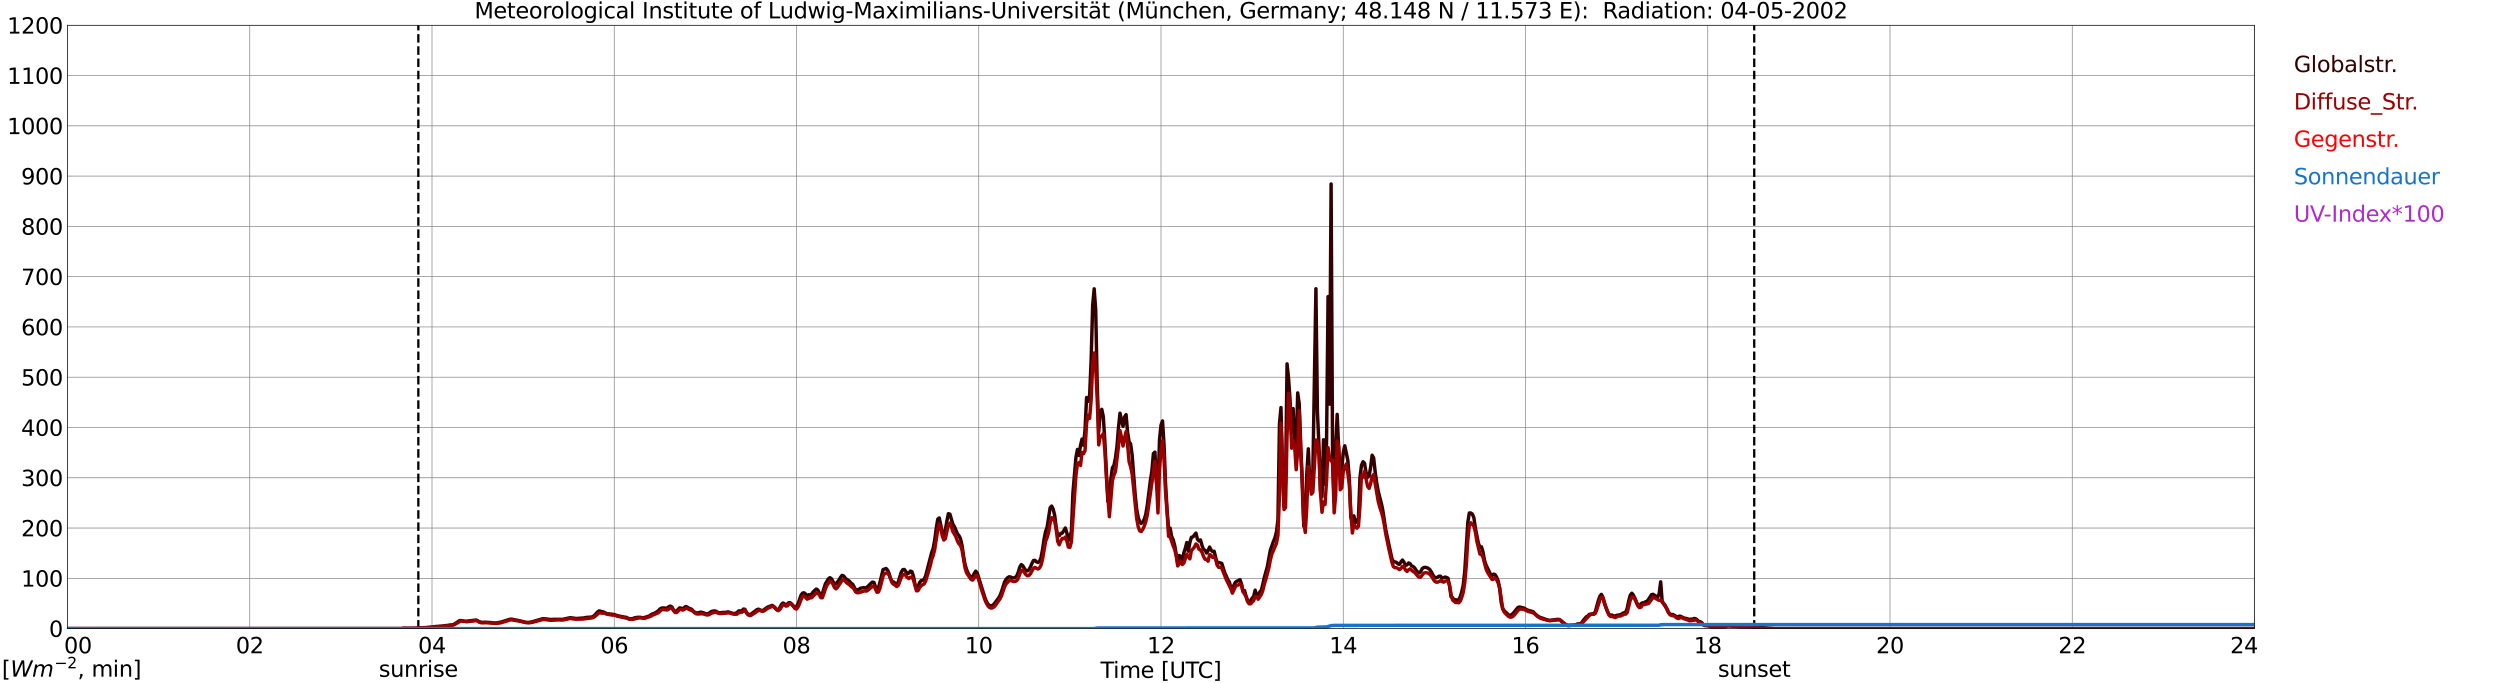 <?xml version="1.0" encoding="utf-8" standalone="no"?>
<!DOCTYPE svg PUBLIC "-//W3C//DTD SVG 1.1//EN"
  "http://www.w3.org/Graphics/SVG/1.1/DTD/svg11.dtd">
<svg xmlns:xlink="http://www.w3.org/1999/xlink" width="1085.4pt" height="296.64pt" viewBox="0 0 1085.4 296.64" xmlns="http://www.w3.org/2000/svg" version="1.1">
 <defs>
  <style type="text/css">*{stroke-linejoin: round; stroke-linecap: butt}</style>
 </defs>
 <g id="figure_1">
  <g id="patch_1">
   <path d="M 0 296.64 
L 1085.4 296.64 
L 1085.4 0 
L 0 0 
z
" style="fill: #ffffff"/>
  </g>
  <g id="axes_1">
   <g id="patch_2">
    <path d="M 29.306 272.909 
L 978.814 272.909 
L 978.814 10.976 
L 29.306 10.976 
z
" style="fill: #ffffff"/>
   </g>
   <g id="patch_3">
    <path d="M 978.814 272.909 
L 978.814 272.909 
L 978.814 10.976 
L 978.814 10.976 
z
" clip-path="url(#paa689500f5)" style="fill: #d3d3d3; opacity: 0.25; stroke: #d3d3d3; stroke-linejoin: miter"/>
   </g>
   <g id="matplotlib.axis_1">
    <g id="xtick_1">
     <g id="line2d_1">
      <path d="M 29.306 272.909 
L 29.306 10.976 
" clip-path="url(#paa689500f5)" style="fill: none; stroke: #808080; stroke-width: 0.3; stroke-linecap: square"/>
     </g>
     <g id="line2d_2"/>
     <g id="text_1">
      <!--    00 -->
      <g transform="translate(18.733 283.627) scale(0.095 -0.095)">
       <defs>
        <path id="DejaVuSans-20" transform="scale(0.016)"/>
        <path id="DejaVuSans-30" d="M 2034 4250 
Q 1547 4250 1301 3770 
Q 1056 3291 1056 2328 
Q 1056 1369 1301 889 
Q 1547 409 2034 409 
Q 2525 409 2770 889 
Q 3016 1369 3016 2328 
Q 3016 3291 2770 3770 
Q 2525 4250 2034 4250 
z
M 2034 4750 
Q 2819 4750 3233 4129 
Q 3647 3509 3647 2328 
Q 3647 1150 3233 529 
Q 2819 -91 2034 -91 
Q 1250 -91 836 529 
Q 422 1150 422 2328 
Q 422 3509 836 4129 
Q 1250 4750 2034 4750 
z
" transform="scale(0.016)"/>
       </defs>
       <use xlink:href="#DejaVuSans-20"/>
       <use xlink:href="#DejaVuSans-20" transform="translate(31.787 0)"/>
       <use xlink:href="#DejaVuSans-20" transform="translate(63.574 0)"/>
       <use xlink:href="#DejaVuSans-30" transform="translate(95.361 0)"/>
       <use xlink:href="#DejaVuSans-30" transform="translate(158.984 0)"/>
      </g>
     </g>
    </g>
    <g id="xtick_2">
     <g id="line2d_3">
      <path d="M 108.431 272.909 
L 108.431 10.976 
" clip-path="url(#paa689500f5)" style="fill: none; stroke: #808080; stroke-width: 0.3; stroke-linecap: square"/>
     </g>
     <g id="line2d_4"/>
     <g id="text_2">
      <!-- 02 -->
      <g transform="translate(102.387 283.627) scale(0.095 -0.095)">
       <defs>
        <path id="DejaVuSans-32" d="M 1228 531 
L 3431 531 
L 3431 0 
L 469 0 
L 469 531 
Q 828 903 1448 1529 
Q 2069 2156 2228 2338 
Q 2531 2678 2651 2914 
Q 2772 3150 2772 3378 
Q 2772 3750 2511 3984 
Q 2250 4219 1831 4219 
Q 1534 4219 1204 4116 
Q 875 4013 500 3803 
L 500 4441 
Q 881 4594 1212 4672 
Q 1544 4750 1819 4750 
Q 2544 4750 2975 4387 
Q 3406 4025 3406 3419 
Q 3406 3131 3298 2873 
Q 3191 2616 2906 2266 
Q 2828 2175 2409 1742 
Q 1991 1309 1228 531 
z
" transform="scale(0.016)"/>
       </defs>
       <use xlink:href="#DejaVuSans-30"/>
       <use xlink:href="#DejaVuSans-32" transform="translate(63.623 0)"/>
      </g>
     </g>
    </g>
    <g id="xtick_3">
     <g id="line2d_5">
      <path d="M 187.557 272.909 
L 187.557 10.976 
" clip-path="url(#paa689500f5)" style="fill: none; stroke: #808080; stroke-width: 0.3; stroke-linecap: square"/>
     </g>
     <g id="line2d_6"/>
     <g id="text_3">
      <!-- 04 -->
      <g transform="translate(181.513 283.627) scale(0.095 -0.095)">
       <defs>
        <path id="DejaVuSans-34" d="M 2419 4116 
L 825 1625 
L 2419 1625 
L 2419 4116 
z
M 2253 4666 
L 3047 4666 
L 3047 1625 
L 3713 1625 
L 3713 1100 
L 3047 1100 
L 3047 0 
L 2419 0 
L 2419 1100 
L 313 1100 
L 313 1709 
L 2253 4666 
z
" transform="scale(0.016)"/>
       </defs>
       <use xlink:href="#DejaVuSans-30"/>
       <use xlink:href="#DejaVuSans-34" transform="translate(63.623 0)"/>
      </g>
     </g>
    </g>
    <g id="xtick_4">
     <g id="line2d_7">
      <path d="M 266.683 272.909 
L 266.683 10.976 
" clip-path="url(#paa689500f5)" style="fill: none; stroke: #808080; stroke-width: 0.3; stroke-linecap: square"/>
     </g>
     <g id="line2d_8"/>
     <g id="text_4">
      <!-- 06 -->
      <g transform="translate(260.638 283.627) scale(0.095 -0.095)">
       <defs>
        <path id="DejaVuSans-36" d="M 2113 2584 
Q 1688 2584 1439 2293 
Q 1191 2003 1191 1497 
Q 1191 994 1439 701 
Q 1688 409 2113 409 
Q 2538 409 2786 701 
Q 3034 994 3034 1497 
Q 3034 2003 2786 2293 
Q 2538 2584 2113 2584 
z
M 3366 4563 
L 3366 3988 
Q 3128 4100 2886 4159 
Q 2644 4219 2406 4219 
Q 1781 4219 1451 3797 
Q 1122 3375 1075 2522 
Q 1259 2794 1537 2939 
Q 1816 3084 2150 3084 
Q 2853 3084 3261 2657 
Q 3669 2231 3669 1497 
Q 3669 778 3244 343 
Q 2819 -91 2113 -91 
Q 1303 -91 875 529 
Q 447 1150 447 2328 
Q 447 3434 972 4092 
Q 1497 4750 2381 4750 
Q 2619 4750 2861 4703 
Q 3103 4656 3366 4563 
z
" transform="scale(0.016)"/>
       </defs>
       <use xlink:href="#DejaVuSans-30"/>
       <use xlink:href="#DejaVuSans-36" transform="translate(63.623 0)"/>
      </g>
     </g>
    </g>
    <g id="xtick_5">
     <g id="line2d_9">
      <path d="M 345.808 272.909 
L 345.808 10.976 
" clip-path="url(#paa689500f5)" style="fill: none; stroke: #808080; stroke-width: 0.3; stroke-linecap: square"/>
     </g>
     <g id="line2d_10"/>
     <g id="text_5">
      <!-- 08 -->
      <g transform="translate(339.764 283.627) scale(0.095 -0.095)">
       <defs>
        <path id="DejaVuSans-38" d="M 2034 2216 
Q 1584 2216 1326 1975 
Q 1069 1734 1069 1313 
Q 1069 891 1326 650 
Q 1584 409 2034 409 
Q 2484 409 2743 651 
Q 3003 894 3003 1313 
Q 3003 1734 2745 1975 
Q 2488 2216 2034 2216 
z
M 1403 2484 
Q 997 2584 770 2862 
Q 544 3141 544 3541 
Q 544 4100 942 4425 
Q 1341 4750 2034 4750 
Q 2731 4750 3128 4425 
Q 3525 4100 3525 3541 
Q 3525 3141 3298 2862 
Q 3072 2584 2669 2484 
Q 3125 2378 3379 2068 
Q 3634 1759 3634 1313 
Q 3634 634 3220 271 
Q 2806 -91 2034 -91 
Q 1263 -91 848 271 
Q 434 634 434 1313 
Q 434 1759 690 2068 
Q 947 2378 1403 2484 
z
M 1172 3481 
Q 1172 3119 1398 2916 
Q 1625 2713 2034 2713 
Q 2441 2713 2670 2916 
Q 2900 3119 2900 3481 
Q 2900 3844 2670 4047 
Q 2441 4250 2034 4250 
Q 1625 4250 1398 4047 
Q 1172 3844 1172 3481 
z
" transform="scale(0.016)"/>
       </defs>
       <use xlink:href="#DejaVuSans-30"/>
       <use xlink:href="#DejaVuSans-38" transform="translate(63.623 0)"/>
      </g>
     </g>
    </g>
    <g id="xtick_6">
     <g id="line2d_11">
      <path d="M 424.934 272.909 
L 424.934 10.976 
" clip-path="url(#paa689500f5)" style="fill: none; stroke: #808080; stroke-width: 0.3; stroke-linecap: square"/>
     </g>
     <g id="line2d_12"/>
     <g id="text_6">
      <!-- 10 -->
      <g transform="translate(418.89 283.627) scale(0.095 -0.095)">
       <defs>
        <path id="DejaVuSans-31" d="M 794 531 
L 1825 531 
L 1825 4091 
L 703 3866 
L 703 4441 
L 1819 4666 
L 2450 4666 
L 2450 531 
L 3481 531 
L 3481 0 
L 794 0 
L 794 531 
z
" transform="scale(0.016)"/>
       </defs>
       <use xlink:href="#DejaVuSans-31"/>
       <use xlink:href="#DejaVuSans-30" transform="translate(63.623 0)"/>
      </g>
     </g>
    </g>
    <g id="xtick_7">
     <g id="line2d_13">
      <path d="M 504.06 272.909 
L 504.06 10.976 
" clip-path="url(#paa689500f5)" style="fill: none; stroke: #808080; stroke-width: 0.3; stroke-linecap: square"/>
     </g>
     <g id="line2d_14"/>
     <g id="text_7">
      <!-- 12 -->
      <g transform="translate(498.015 283.627) scale(0.095 -0.095)">
       <use xlink:href="#DejaVuSans-31"/>
       <use xlink:href="#DejaVuSans-32" transform="translate(63.623 0)"/>
      </g>
     </g>
    </g>
    <g id="xtick_8">
     <g id="line2d_15">
      <path d="M 583.185 272.909 
L 583.185 10.976 
" clip-path="url(#paa689500f5)" style="fill: none; stroke: #808080; stroke-width: 0.3; stroke-linecap: square"/>
     </g>
     <g id="line2d_16"/>
     <g id="text_8">
      <!-- 14 -->
      <g transform="translate(577.141 283.627) scale(0.095 -0.095)">
       <use xlink:href="#DejaVuSans-31"/>
       <use xlink:href="#DejaVuSans-34" transform="translate(63.623 0)"/>
      </g>
     </g>
    </g>
    <g id="xtick_9">
     <g id="line2d_17">
      <path d="M 662.311 272.909 
L 662.311 10.976 
" clip-path="url(#paa689500f5)" style="fill: none; stroke: #808080; stroke-width: 0.3; stroke-linecap: square"/>
     </g>
     <g id="line2d_18"/>
     <g id="text_9">
      <!-- 16 -->
      <g transform="translate(656.267 283.627) scale(0.095 -0.095)">
       <use xlink:href="#DejaVuSans-31"/>
       <use xlink:href="#DejaVuSans-36" transform="translate(63.623 0)"/>
      </g>
     </g>
    </g>
    <g id="xtick_10">
     <g id="line2d_19">
      <path d="M 741.437 272.909 
L 741.437 10.976 
" clip-path="url(#paa689500f5)" style="fill: none; stroke: #808080; stroke-width: 0.3; stroke-linecap: square"/>
     </g>
     <g id="line2d_20"/>
     <g id="text_10">
      <!-- 18 -->
      <g transform="translate(735.392 283.627) scale(0.095 -0.095)">
       <use xlink:href="#DejaVuSans-31"/>
       <use xlink:href="#DejaVuSans-38" transform="translate(63.623 0)"/>
      </g>
     </g>
    </g>
    <g id="xtick_11">
     <g id="line2d_21">
      <path d="M 820.562 272.909 
L 820.562 10.976 
" clip-path="url(#paa689500f5)" style="fill: none; stroke: #808080; stroke-width: 0.3; stroke-linecap: square"/>
     </g>
     <g id="line2d_22"/>
     <g id="text_11">
      <!-- 20 -->
      <g transform="translate(814.518 283.627) scale(0.095 -0.095)">
       <use xlink:href="#DejaVuSans-32"/>
       <use xlink:href="#DejaVuSans-30" transform="translate(63.623 0)"/>
      </g>
     </g>
    </g>
    <g id="xtick_12">
     <g id="line2d_23">
      <path d="M 899.688 272.909 
L 899.688 10.976 
" clip-path="url(#paa689500f5)" style="fill: none; stroke: #808080; stroke-width: 0.3; stroke-linecap: square"/>
     </g>
     <g id="line2d_24"/>
     <g id="text_12">
      <!-- 22 -->
      <g transform="translate(893.644 283.627) scale(0.095 -0.095)">
       <use xlink:href="#DejaVuSans-32"/>
       <use xlink:href="#DejaVuSans-32" transform="translate(63.623 0)"/>
      </g>
     </g>
    </g>
    <g id="xtick_13">
     <g id="line2d_25">
      <path d="M 978.814 272.909 
L 978.814 10.976 
" clip-path="url(#paa689500f5)" style="fill: none; stroke: #808080; stroke-width: 0.3; stroke-linecap: square"/>
     </g>
     <g id="line2d_26"/>
     <g id="text_13">
      <!-- 24    -->
      <g transform="translate(968.241 283.627) scale(0.095 -0.095)">
       <use xlink:href="#DejaVuSans-32"/>
       <use xlink:href="#DejaVuSans-34" transform="translate(63.623 0)"/>
       <use xlink:href="#DejaVuSans-20" transform="translate(127.246 0)"/>
       <use xlink:href="#DejaVuSans-20" transform="translate(159.033 0)"/>
       <use xlink:href="#DejaVuSans-20" transform="translate(190.82 0)"/>
      </g>
     </g>
    </g>
    <g id="text_14">
     <!-- Time [UTC] -->
     <g transform="translate(477.806 294.322) scale(0.095 -0.095)">
      <defs>
       <path id="DejaVuSans-54" d="M -19 4666 
L 3928 4666 
L 3928 4134 
L 2272 4134 
L 2272 0 
L 1638 0 
L 1638 4134 
L -19 4134 
L -19 4666 
z
" transform="scale(0.016)"/>
       <path id="DejaVuSans-69" d="M 603 3500 
L 1178 3500 
L 1178 0 
L 603 0 
L 603 3500 
z
M 603 4863 
L 1178 4863 
L 1178 4134 
L 603 4134 
L 603 4863 
z
" transform="scale(0.016)"/>
       <path id="DejaVuSans-6d" d="M 3328 2828 
Q 3544 3216 3844 3400 
Q 4144 3584 4550 3584 
Q 5097 3584 5394 3201 
Q 5691 2819 5691 2113 
L 5691 0 
L 5113 0 
L 5113 2094 
Q 5113 2597 4934 2840 
Q 4756 3084 4391 3084 
Q 3944 3084 3684 2787 
Q 3425 2491 3425 1978 
L 3425 0 
L 2847 0 
L 2847 2094 
Q 2847 2600 2669 2842 
Q 2491 3084 2119 3084 
Q 1678 3084 1418 2786 
Q 1159 2488 1159 1978 
L 1159 0 
L 581 0 
L 581 3500 
L 1159 3500 
L 1159 2956 
Q 1356 3278 1631 3431 
Q 1906 3584 2284 3584 
Q 2666 3584 2933 3390 
Q 3200 3197 3328 2828 
z
" transform="scale(0.016)"/>
       <path id="DejaVuSans-65" d="M 3597 1894 
L 3597 1613 
L 953 1613 
Q 991 1019 1311 708 
Q 1631 397 2203 397 
Q 2534 397 2845 478 
Q 3156 559 3463 722 
L 3463 178 
Q 3153 47 2828 -22 
Q 2503 -91 2169 -91 
Q 1331 -91 842 396 
Q 353 884 353 1716 
Q 353 2575 817 3079 
Q 1281 3584 2069 3584 
Q 2775 3584 3186 3129 
Q 3597 2675 3597 1894 
z
M 3022 2063 
Q 3016 2534 2758 2815 
Q 2500 3097 2075 3097 
Q 1594 3097 1305 2825 
Q 1016 2553 972 2059 
L 3022 2063 
z
" transform="scale(0.016)"/>
       <path id="DejaVuSans-5b" d="M 550 4863 
L 1875 4863 
L 1875 4416 
L 1125 4416 
L 1125 -397 
L 1875 -397 
L 1875 -844 
L 550 -844 
L 550 4863 
z
" transform="scale(0.016)"/>
       <path id="DejaVuSans-55" d="M 556 4666 
L 1191 4666 
L 1191 1831 
Q 1191 1081 1462 751 
Q 1734 422 2344 422 
Q 2950 422 3222 751 
Q 3494 1081 3494 1831 
L 3494 4666 
L 4128 4666 
L 4128 1753 
Q 4128 841 3676 375 
Q 3225 -91 2344 -91 
Q 1459 -91 1007 375 
Q 556 841 556 1753 
L 556 4666 
z
" transform="scale(0.016)"/>
       <path id="DejaVuSans-43" d="M 4122 4306 
L 4122 3641 
Q 3803 3938 3442 4084 
Q 3081 4231 2675 4231 
Q 1875 4231 1450 3742 
Q 1025 3253 1025 2328 
Q 1025 1406 1450 917 
Q 1875 428 2675 428 
Q 3081 428 3442 575 
Q 3803 722 4122 1019 
L 4122 359 
Q 3791 134 3420 21 
Q 3050 -91 2638 -91 
Q 1578 -91 968 557 
Q 359 1206 359 2328 
Q 359 3453 968 4101 
Q 1578 4750 2638 4750 
Q 3056 4750 3426 4639 
Q 3797 4528 4122 4306 
z
" transform="scale(0.016)"/>
       <path id="DejaVuSans-5d" d="M 1947 4863 
L 1947 -844 
L 622 -844 
L 622 -397 
L 1369 -397 
L 1369 4416 
L 622 4416 
L 622 4863 
L 1947 4863 
z
" transform="scale(0.016)"/>
      </defs>
      <use xlink:href="#DejaVuSans-54"/>
      <use xlink:href="#DejaVuSans-69" transform="translate(57.959 0)"/>
      <use xlink:href="#DejaVuSans-6d" transform="translate(85.742 0)"/>
      <use xlink:href="#DejaVuSans-65" transform="translate(183.154 0)"/>
      <use xlink:href="#DejaVuSans-20" transform="translate(244.678 0)"/>
      <use xlink:href="#DejaVuSans-5b" transform="translate(276.465 0)"/>
      <use xlink:href="#DejaVuSans-55" transform="translate(315.479 0)"/>
      <use xlink:href="#DejaVuSans-54" transform="translate(388.672 0)"/>
      <use xlink:href="#DejaVuSans-43" transform="translate(443.881 0)"/>
      <use xlink:href="#DejaVuSans-5d" transform="translate(513.705 0)"/>
     </g>
    </g>
   </g>
   <g id="matplotlib.axis_2">
    <g id="ytick_1">
     <g id="line2d_27">
      <path d="M 29.306 272.909 
L 978.814 272.909 
" clip-path="url(#paa689500f5)" style="fill: none; stroke: #808080; stroke-width: 0.3; stroke-linecap: square"/>
     </g>
     <g id="line2d_28"/>
     <g id="text_15">
      <!-- 0 -->
      <g transform="translate(21.261 276.518) scale(0.095 -0.095)">
       <use xlink:href="#DejaVuSans-30"/>
      </g>
     </g>
    </g>
    <g id="ytick_2">
     <g id="line2d_29">
      <path d="M 29.306 251.081 
L 978.814 251.081 
" clip-path="url(#paa689500f5)" style="fill: none; stroke: #808080; stroke-width: 0.3; stroke-linecap: square"/>
     </g>
     <g id="line2d_30"/>
     <g id="text_16">
      <!-- 100 -->
      <g transform="translate(9.173 254.69) scale(0.095 -0.095)">
       <use xlink:href="#DejaVuSans-31"/>
       <use xlink:href="#DejaVuSans-30" transform="translate(63.623 0)"/>
       <use xlink:href="#DejaVuSans-30" transform="translate(127.246 0)"/>
      </g>
     </g>
    </g>
    <g id="ytick_3">
     <g id="line2d_31">
      <path d="M 29.306 229.253 
L 978.814 229.253 
" clip-path="url(#paa689500f5)" style="fill: none; stroke: #808080; stroke-width: 0.3; stroke-linecap: square"/>
     </g>
     <g id="line2d_32"/>
     <g id="text_17">
      <!-- 200 -->
      <g transform="translate(9.173 232.863) scale(0.095 -0.095)">
       <use xlink:href="#DejaVuSans-32"/>
       <use xlink:href="#DejaVuSans-30" transform="translate(63.623 0)"/>
       <use xlink:href="#DejaVuSans-30" transform="translate(127.246 0)"/>
      </g>
     </g>
    </g>
    <g id="ytick_4">
     <g id="line2d_33">
      <path d="M 29.306 207.426 
L 978.814 207.426 
" clip-path="url(#paa689500f5)" style="fill: none; stroke: #808080; stroke-width: 0.3; stroke-linecap: square"/>
     </g>
     <g id="line2d_34"/>
     <g id="text_18">
      <!-- 300 -->
      <g transform="translate(9.173 211.035) scale(0.095 -0.095)">
       <defs>
        <path id="DejaVuSans-33" d="M 2597 2516 
Q 3050 2419 3304 2112 
Q 3559 1806 3559 1356 
Q 3559 666 3084 287 
Q 2609 -91 1734 -91 
Q 1441 -91 1130 -33 
Q 819 25 488 141 
L 488 750 
Q 750 597 1062 519 
Q 1375 441 1716 441 
Q 2309 441 2620 675 
Q 2931 909 2931 1356 
Q 2931 1769 2642 2001 
Q 2353 2234 1838 2234 
L 1294 2234 
L 1294 2753 
L 1863 2753 
Q 2328 2753 2575 2939 
Q 2822 3125 2822 3475 
Q 2822 3834 2567 4026 
Q 2313 4219 1838 4219 
Q 1578 4219 1281 4162 
Q 984 4106 628 3988 
L 628 4550 
Q 988 4650 1302 4700 
Q 1616 4750 1894 4750 
Q 2613 4750 3031 4423 
Q 3450 4097 3450 3541 
Q 3450 3153 3228 2886 
Q 3006 2619 2597 2516 
z
" transform="scale(0.016)"/>
       </defs>
       <use xlink:href="#DejaVuSans-33"/>
       <use xlink:href="#DejaVuSans-30" transform="translate(63.623 0)"/>
       <use xlink:href="#DejaVuSans-30" transform="translate(127.246 0)"/>
      </g>
     </g>
    </g>
    <g id="ytick_5">
     <g id="line2d_35">
      <path d="M 29.306 185.598 
L 978.814 185.598 
" clip-path="url(#paa689500f5)" style="fill: none; stroke: #808080; stroke-width: 0.3; stroke-linecap: square"/>
     </g>
     <g id="line2d_36"/>
     <g id="text_19">
      <!-- 400 -->
      <g transform="translate(9.173 189.207) scale(0.095 -0.095)">
       <use xlink:href="#DejaVuSans-34"/>
       <use xlink:href="#DejaVuSans-30" transform="translate(63.623 0)"/>
       <use xlink:href="#DejaVuSans-30" transform="translate(127.246 0)"/>
      </g>
     </g>
    </g>
    <g id="ytick_6">
     <g id="line2d_37">
      <path d="M 29.306 163.77 
L 978.814 163.77 
" clip-path="url(#paa689500f5)" style="fill: none; stroke: #808080; stroke-width: 0.3; stroke-linecap: square"/>
     </g>
     <g id="line2d_38"/>
     <g id="text_20">
      <!-- 500 -->
      <g transform="translate(9.173 167.379) scale(0.095 -0.095)">
       <defs>
        <path id="DejaVuSans-35" d="M 691 4666 
L 3169 4666 
L 3169 4134 
L 1269 4134 
L 1269 2991 
Q 1406 3038 1543 3061 
Q 1681 3084 1819 3084 
Q 2600 3084 3056 2656 
Q 3513 2228 3513 1497 
Q 3513 744 3044 326 
Q 2575 -91 1722 -91 
Q 1428 -91 1123 -41 
Q 819 9 494 109 
L 494 744 
Q 775 591 1075 516 
Q 1375 441 1709 441 
Q 2250 441 2565 725 
Q 2881 1009 2881 1497 
Q 2881 1984 2565 2268 
Q 2250 2553 1709 2553 
Q 1456 2553 1204 2497 
Q 953 2441 691 2322 
L 691 4666 
z
" transform="scale(0.016)"/>
       </defs>
       <use xlink:href="#DejaVuSans-35"/>
       <use xlink:href="#DejaVuSans-30" transform="translate(63.623 0)"/>
       <use xlink:href="#DejaVuSans-30" transform="translate(127.246 0)"/>
      </g>
     </g>
    </g>
    <g id="ytick_7">
     <g id="line2d_39">
      <path d="M 29.306 141.942 
L 978.814 141.942 
" clip-path="url(#paa689500f5)" style="fill: none; stroke: #808080; stroke-width: 0.3; stroke-linecap: square"/>
     </g>
     <g id="line2d_40"/>
     <g id="text_21">
      <!-- 600 -->
      <g transform="translate(9.173 145.551) scale(0.095 -0.095)">
       <use xlink:href="#DejaVuSans-36"/>
       <use xlink:href="#DejaVuSans-30" transform="translate(63.623 0)"/>
       <use xlink:href="#DejaVuSans-30" transform="translate(127.246 0)"/>
      </g>
     </g>
    </g>
    <g id="ytick_8">
     <g id="line2d_41">
      <path d="M 29.306 120.114 
L 978.814 120.114 
" clip-path="url(#paa689500f5)" style="fill: none; stroke: #808080; stroke-width: 0.3; stroke-linecap: square"/>
     </g>
     <g id="line2d_42"/>
     <g id="text_22">
      <!-- 700 -->
      <g transform="translate(9.173 123.724) scale(0.095 -0.095)">
       <defs>
        <path id="DejaVuSans-37" d="M 525 4666 
L 3525 4666 
L 3525 4397 
L 1831 0 
L 1172 0 
L 2766 4134 
L 525 4134 
L 525 4666 
z
" transform="scale(0.016)"/>
       </defs>
       <use xlink:href="#DejaVuSans-37"/>
       <use xlink:href="#DejaVuSans-30" transform="translate(63.623 0)"/>
       <use xlink:href="#DejaVuSans-30" transform="translate(127.246 0)"/>
      </g>
     </g>
    </g>
    <g id="ytick_9">
     <g id="line2d_43">
      <path d="M 29.306 98.287 
L 978.814 98.287 
" clip-path="url(#paa689500f5)" style="fill: none; stroke: #808080; stroke-width: 0.3; stroke-linecap: square"/>
     </g>
     <g id="line2d_44"/>
     <g id="text_23">
      <!-- 800 -->
      <g transform="translate(9.173 101.896) scale(0.095 -0.095)">
       <use xlink:href="#DejaVuSans-38"/>
       <use xlink:href="#DejaVuSans-30" transform="translate(63.623 0)"/>
       <use xlink:href="#DejaVuSans-30" transform="translate(127.246 0)"/>
      </g>
     </g>
    </g>
    <g id="ytick_10">
     <g id="line2d_45">
      <path d="M 29.306 76.459 
L 978.814 76.459 
" clip-path="url(#paa689500f5)" style="fill: none; stroke: #808080; stroke-width: 0.3; stroke-linecap: square"/>
     </g>
     <g id="line2d_46"/>
     <g id="text_24">
      <!-- 900 -->
      <g transform="translate(9.173 80.068) scale(0.095 -0.095)">
       <defs>
        <path id="DejaVuSans-39" d="M 703 97 
L 703 672 
Q 941 559 1184 500 
Q 1428 441 1663 441 
Q 2288 441 2617 861 
Q 2947 1281 2994 2138 
Q 2813 1869 2534 1725 
Q 2256 1581 1919 1581 
Q 1219 1581 811 2004 
Q 403 2428 403 3163 
Q 403 3881 828 4315 
Q 1253 4750 1959 4750 
Q 2769 4750 3195 4129 
Q 3622 3509 3622 2328 
Q 3622 1225 3098 567 
Q 2575 -91 1691 -91 
Q 1453 -91 1209 -44 
Q 966 3 703 97 
z
M 1959 2075 
Q 2384 2075 2632 2365 
Q 2881 2656 2881 3163 
Q 2881 3666 2632 3958 
Q 2384 4250 1959 4250 
Q 1534 4250 1286 3958 
Q 1038 3666 1038 3163 
Q 1038 2656 1286 2365 
Q 1534 2075 1959 2075 
z
" transform="scale(0.016)"/>
       </defs>
       <use xlink:href="#DejaVuSans-39"/>
       <use xlink:href="#DejaVuSans-30" transform="translate(63.623 0)"/>
       <use xlink:href="#DejaVuSans-30" transform="translate(127.246 0)"/>
      </g>
     </g>
    </g>
    <g id="ytick_11">
     <g id="line2d_47">
      <path d="M 29.306 54.631 
L 978.814 54.631 
" clip-path="url(#paa689500f5)" style="fill: none; stroke: #808080; stroke-width: 0.3; stroke-linecap: square"/>
     </g>
     <g id="line2d_48"/>
     <g id="text_25">
      <!-- 1000 -->
      <g transform="translate(3.128 58.24) scale(0.095 -0.095)">
       <use xlink:href="#DejaVuSans-31"/>
       <use xlink:href="#DejaVuSans-30" transform="translate(63.623 0)"/>
       <use xlink:href="#DejaVuSans-30" transform="translate(127.246 0)"/>
       <use xlink:href="#DejaVuSans-30" transform="translate(190.869 0)"/>
      </g>
     </g>
    </g>
    <g id="ytick_12">
     <g id="line2d_49">
      <path d="M 29.306 32.803 
L 978.814 32.803 
" clip-path="url(#paa689500f5)" style="fill: none; stroke: #808080; stroke-width: 0.3; stroke-linecap: square"/>
     </g>
     <g id="line2d_50"/>
     <g id="text_26">
      <!-- 1100 -->
      <g transform="translate(3.128 36.413) scale(0.095 -0.095)">
       <use xlink:href="#DejaVuSans-31"/>
       <use xlink:href="#DejaVuSans-31" transform="translate(63.623 0)"/>
       <use xlink:href="#DejaVuSans-30" transform="translate(127.246 0)"/>
       <use xlink:href="#DejaVuSans-30" transform="translate(190.869 0)"/>
      </g>
     </g>
    </g>
    <g id="ytick_13">
     <g id="line2d_51">
      <path d="M 29.306 10.976 
L 978.814 10.976 
" clip-path="url(#paa689500f5)" style="fill: none; stroke: #808080; stroke-width: 0.3; stroke-linecap: square"/>
     </g>
     <g id="line2d_52"/>
     <g id="text_27">
      <!-- 1200 -->
      <g transform="translate(3.128 14.585) scale(0.095 -0.095)">
       <use xlink:href="#DejaVuSans-31"/>
       <use xlink:href="#DejaVuSans-32" transform="translate(63.623 0)"/>
       <use xlink:href="#DejaVuSans-30" transform="translate(127.246 0)"/>
       <use xlink:href="#DejaVuSans-30" transform="translate(190.869 0)"/>
      </g>
     </g>
    </g>
   </g>
   <g id="line2d_53">
    <path d="M 181.623 272.909 
L 181.623 10.976 
" clip-path="url(#paa689500f5)" style="fill: none; stroke-dasharray: 3.7,1.6; stroke-dashoffset: 0; stroke: #000000"/>
   </g>
   <g id="line2d_54">
    <path d="M 761.614 272.909 
L 761.614 10.976 
" clip-path="url(#paa689500f5)" style="fill: none; stroke-dasharray: 3.7,1.6; stroke-dashoffset: 0; stroke: #000000"/>
   </g>
   <g id="line2d_55">
    <path d="M 29.306 272.909 
L 174.37 272.909 
L 175.029 272.793 
L 178.985 272.828 
L 182.282 272.791 
L 187.557 272.293 
L 188.876 272.034 
L 192.173 271.8 
L 196.788 271.2 
L 198.107 270.42 
L 199.426 269.488 
L 200.085 269.392 
L 202.063 269.755 
L 206.679 269.2 
L 207.339 269.44 
L 207.998 269.947 
L 209.317 270.217 
L 210.635 270.137 
L 213.273 270.303 
L 213.932 270.479 
L 215.251 270.471 
L 217.229 270.152 
L 221.186 268.921 
L 221.845 268.792 
L 222.504 268.871 
L 223.823 269.202 
L 224.482 269.25 
L 228.439 270.231 
L 229.757 270.226 
L 231.076 269.934 
L 235.692 268.609 
L 237.011 268.7 
L 238.989 268.967 
L 240.308 268.888 
L 242.945 268.871 
L 244.264 268.912 
L 247.561 268.174 
L 250.198 268.537 
L 253.495 268.279 
L 254.814 268.028 
L 256.792 267.915 
L 257.451 267.666 
L 258.111 267.188 
L 259.43 265.71 
L 260.089 265.243 
L 262.067 265.714 
L 263.386 266.404 
L 266.683 266.801 
L 268.002 267.308 
L 269.98 267.694 
L 271.298 267.958 
L 271.958 268.024 
L 272.617 268.421 
L 273.277 268.663 
L 274.595 268.628 
L 275.255 268.312 
L 276.573 268.037 
L 277.892 268 
L 279.211 268.249 
L 280.53 267.878 
L 281.849 267.445 
L 283.167 266.563 
L 283.827 266.395 
L 285.145 265.693 
L 285.805 265.182 
L 286.464 264.461 
L 287.124 264.06 
L 287.783 263.951 
L 289.102 264.031 
L 289.761 263.973 
L 290.42 263.368 
L 291.08 263.161 
L 291.739 263.529 
L 292.399 264.867 
L 293.058 265.402 
L 293.717 265.324 
L 295.036 263.933 
L 295.696 264.023 
L 296.355 264.363 
L 297.674 263.344 
L 298.333 263.538 
L 298.992 264.003 
L 300.311 264.538 
L 300.971 265.317 
L 301.63 265.81 
L 302.289 266.116 
L 302.949 266.079 
L 304.267 265.751 
L 305.586 266.109 
L 306.246 266.45 
L 306.905 266.509 
L 307.564 266.384 
L 308.883 265.485 
L 310.202 265.221 
L 310.861 265.363 
L 311.521 265.806 
L 312.18 266.051 
L 313.499 265.954 
L 314.158 265.858 
L 314.818 265.911 
L 316.136 265.638 
L 318.114 266.315 
L 318.774 266.35 
L 319.433 266.23 
L 320.093 265.863 
L 320.752 265.208 
L 322.071 265.271 
L 322.73 264.448 
L 323.39 264.516 
L 324.049 266.024 
L 324.708 266.609 
L 325.368 266.854 
L 326.027 266.653 
L 328.665 264.664 
L 329.324 264.483 
L 330.643 265.101 
L 331.302 264.985 
L 333.28 263.569 
L 335.258 262.857 
L 335.918 263.257 
L 337.236 264.743 
L 337.896 264.791 
L 338.555 263.842 
L 339.215 262.547 
L 339.874 261.818 
L 340.533 262.126 
L 341.193 262.768 
L 342.512 261.633 
L 343.171 261.726 
L 344.49 263.15 
L 345.149 263.876 
L 345.808 263.32 
L 346.468 262.163 
L 347.787 258.372 
L 348.446 257.498 
L 349.105 257.385 
L 349.765 257.917 
L 350.424 258.71 
L 351.083 258.221 
L 351.743 258.315 
L 352.402 257.893 
L 353.062 256.968 
L 354.38 255.748 
L 355.04 256.158 
L 356.359 258.596 
L 357.018 257.749 
L 358.337 253.5 
L 359.655 251.323 
L 360.315 250.806 
L 360.974 251.258 
L 361.634 252.485 
L 362.293 253.465 
L 362.952 253.519 
L 364.271 251.788 
L 364.93 250.662 
L 365.59 249.802 
L 366.249 250.035 
L 366.909 250.904 
L 367.568 251.572 
L 368.227 251.906 
L 368.887 252.445 
L 369.546 253.227 
L 370.206 253.703 
L 371.524 256.095 
L 372.184 256.104 
L 372.843 255.931 
L 373.502 255.416 
L 374.821 255.132 
L 376.14 255.233 
L 378.118 253.277 
L 378.777 252.72 
L 379.437 252.899 
L 380.096 254.766 
L 380.756 255.652 
L 381.415 255.021 
L 382.074 252.698 
L 383.393 247.281 
L 384.712 246.829 
L 385.371 247.551 
L 386.031 249.09 
L 386.69 251.273 
L 387.349 252.596 
L 388.009 252.653 
L 388.668 253.369 
L 389.328 253.753 
L 389.987 252.657 
L 391.306 248.401 
L 391.965 247.32 
L 392.624 247.248 
L 393.943 249.045 
L 394.603 248.807 
L 395.262 247.942 
L 395.921 248.215 
L 396.581 250.121 
L 397.24 253.628 
L 397.899 255.599 
L 398.559 254.763 
L 399.218 253.002 
L 399.878 252.111 
L 400.537 251.961 
L 401.196 251.553 
L 401.856 250.088 
L 404.493 239.921 
L 405.153 238.063 
L 405.812 234.457 
L 406.471 229.511 
L 407.131 225.42 
L 407.79 224.87 
L 409.109 231.218 
L 409.768 232.065 
L 410.428 230.181 
L 411.087 226.269 
L 411.746 223.032 
L 412.406 223.214 
L 413.725 227.638 
L 414.384 228.688 
L 415.703 231.801 
L 416.362 232.575 
L 417.022 233.938 
L 417.681 236.904 
L 418.34 241.435 
L 419 245.188 
L 419.659 247.303 
L 420.318 248.881 
L 420.978 249.99 
L 421.637 250.664 
L 422.297 250.324 
L 422.956 249.007 
L 423.615 247.977 
L 424.275 248.767 
L 427.572 259.384 
L 428.231 261.078 
L 428.89 262.239 
L 429.55 262.859 
L 430.209 263.047 
L 430.869 262.851 
L 431.528 262.316 
L 433.506 259.666 
L 434.165 258.564 
L 434.825 256.826 
L 436.144 252.685 
L 436.803 251.537 
L 437.462 250.821 
L 438.122 250.415 
L 438.781 250.514 
L 439.44 250.874 
L 440.1 250.871 
L 440.759 250.684 
L 441.419 250.077 
L 442.078 248.475 
L 442.737 246.235 
L 443.397 245.133 
L 444.056 245.618 
L 444.716 246.759 
L 445.375 247.656 
L 446.034 247.89 
L 446.694 247.405 
L 447.353 246.222 
L 448.012 244.631 
L 448.672 243.35 
L 449.331 243.278 
L 449.991 243.913 
L 450.65 244.199 
L 451.309 243.762 
L 451.969 242.108 
L 452.628 238.615 
L 453.287 234.088 
L 453.947 230.775 
L 454.606 228.967 
L 455.925 220.45 
L 456.584 219.725 
L 457.244 221.05 
L 457.903 223.757 
L 458.563 229.085 
L 459.222 232.682 
L 459.881 232.591 
L 460.541 231.56 
L 461.2 231.447 
L 462.519 229.245 
L 463.178 231.344 
L 463.838 234.675 
L 465.156 230.831 
L 465.816 214.059 
L 467.134 198.542 
L 467.794 195.132 
L 468.453 197.76 
L 469.113 193.375 
L 469.772 190.616 
L 470.431 193.323 
L 471.091 186.333 
L 471.75 172.595 
L 472.409 174.234 
L 473.069 171.637 
L 473.728 156.368 
L 474.388 132.545 
L 475.047 125.395 
L 475.706 134.468 
L 476.366 167.083 
L 477.025 187.451 
L 477.685 178.849 
L 478.344 177.718 
L 479.003 180.835 
L 479.663 191.31 
L 480.981 217.661 
L 481.641 218.361 
L 482.3 207.838 
L 482.96 203.093 
L 483.619 202.089 
L 484.278 198.893 
L 484.938 193.877 
L 485.597 185.711 
L 486.256 179.401 
L 487.575 185.128 
L 488.235 181.079 
L 488.894 180.023 
L 489.553 187.717 
L 490.213 191.867 
L 490.872 192.69 
L 491.532 197.638 
L 492.85 214.755 
L 493.51 221.173 
L 494.169 224.665 
L 494.828 226.612 
L 495.488 227.236 
L 496.147 226.61 
L 496.807 225.431 
L 497.466 223.227 
L 498.125 219.186 
L 499.444 208.676 
L 500.103 204.518 
L 500.763 196.907 
L 501.422 196.296 
L 502.082 209.493 
L 502.741 213.978 
L 503.4 191 
L 504.06 184.57 
L 504.719 182.76 
L 505.379 193.194 
L 506.038 209.949 
L 506.697 221.354 
L 507.357 229.899 
L 508.016 229.29 
L 508.675 232.864 
L 509.335 234.339 
L 509.994 236.795 
L 511.313 244.371 
L 511.972 241.2 
L 512.632 241.603 
L 513.291 243.636 
L 513.95 240.078 
L 514.61 238.072 
L 515.269 235.546 
L 515.929 239.32 
L 516.588 235.568 
L 517.247 233.272 
L 517.907 233.119 
L 519.226 231.451 
L 519.885 234.108 
L 520.544 234.852 
L 521.204 234.42 
L 521.863 236.823 
L 522.522 238.606 
L 523.182 238.895 
L 523.841 240.11 
L 524.501 239.065 
L 525.16 237.515 
L 525.819 238.814 
L 526.479 239.49 
L 527.138 239.325 
L 528.457 244.734 
L 529.116 244.168 
L 530.435 244.594 
L 531.754 248.752 
L 532.413 250.112 
L 533.073 251.771 
L 533.732 252.65 
L 534.391 255.163 
L 535.051 255.754 
L 535.71 254.063 
L 536.369 252.797 
L 537.029 252.33 
L 537.688 252.065 
L 538.348 251.657 
L 539.007 253.572 
L 539.666 256.75 
L 540.326 256.422 
L 540.985 258.845 
L 541.644 260.642 
L 542.304 261.052 
L 542.963 260.705 
L 543.623 259.723 
L 544.282 258.972 
L 544.941 256.232 
L 545.601 258.531 
L 546.26 258.47 
L 546.919 257.079 
L 547.579 256.322 
L 548.238 253.785 
L 548.898 250.795 
L 550.216 246.034 
L 551.535 238.866 
L 552.854 235.112 
L 553.513 233.542 
L 554.173 231.024 
L 554.832 225.551 
L 555.491 184.011 
L 556.151 176.945 
L 556.81 204.946 
L 557.47 219.92 
L 558.129 209.235 
L 558.788 157.986 
L 559.448 164.375 
L 560.107 173.979 
L 560.766 187.933 
L 561.426 177.397 
L 562.085 194.51 
L 562.745 194.923 
L 563.404 170.585 
L 564.063 175.236 
L 566.042 228.452 
L 566.701 226.293 
L 567.36 205.727 
L 568.02 194.866 
L 568.679 209.953 
L 569.338 208.353 
L 569.998 204.208 
L 571.317 125.36 
L 571.976 178.763 
L 572.635 193.401 
L 573.295 213.013 
L 573.954 215.596 
L 574.613 190.919 
L 575.273 210.337 
L 575.932 191.865 
L 576.592 128.778 
L 577.251 175.478 
L 577.91 79.873 
L 578.57 201.547 
L 579.229 217.724 
L 579.889 194.386 
L 580.548 179.907 
L 581.207 195.169 
L 581.867 204.85 
L 582.526 203.885 
L 583.185 196.409 
L 583.845 193.552 
L 585.164 199.819 
L 585.823 207.755 
L 586.482 224.639 
L 587.142 226.488 
L 587.801 223.984 
L 588.46 226.955 
L 589.12 226.42 
L 589.779 224.907 
L 590.439 207.399 
L 591.098 202.006 
L 591.757 200.467 
L 592.417 201.063 
L 593.076 205.062 
L 593.736 207.216 
L 594.395 206.712 
L 595.054 202.94 
L 595.714 197.642 
L 596.373 198.747 
L 597.032 204.802 
L 597.692 209.462 
L 598.351 213.232 
L 599.67 218.278 
L 600.329 221.406 
L 601.648 230.057 
L 604.286 242.424 
L 604.945 243.769 
L 606.264 244.157 
L 606.923 244.797 
L 607.582 245.013 
L 608.242 243.941 
L 608.901 243.151 
L 609.561 244.094 
L 610.22 245.454 
L 610.879 245.255 
L 611.539 244.419 
L 612.198 244.718 
L 612.858 245.681 
L 613.517 245.967 
L 614.176 246.565 
L 614.836 247.58 
L 615.495 248.372 
L 616.154 248.741 
L 616.814 248.112 
L 617.473 246.873 
L 618.133 246.397 
L 618.792 246.323 
L 619.451 246.445 
L 620.111 246.753 
L 620.77 247.296 
L 621.429 248.305 
L 622.089 249.581 
L 622.748 250.509 
L 623.408 250.893 
L 624.067 250.649 
L 624.726 250.149 
L 625.386 250.153 
L 626.045 251.053 
L 627.364 250.544 
L 628.023 250.703 
L 628.683 251.057 
L 629.342 254.495 
L 630.001 259.103 
L 630.661 259.52 
L 631.32 260.508 
L 631.98 260.399 
L 632.639 260.543 
L 633.298 260.434 
L 633.958 259.131 
L 634.617 257.014 
L 635.276 254.002 
L 635.936 248.082 
L 637.255 226.898 
L 637.914 222.716 
L 638.573 222.729 
L 639.233 223.185 
L 639.892 224.77 
L 640.552 229.269 
L 641.87 235.915 
L 642.53 237.45 
L 643.189 237.41 
L 643.848 239.632 
L 644.508 243.321 
L 645.167 245.275 
L 646.486 248.027 
L 647.145 249.372 
L 647.805 249.955 
L 648.464 249.254 
L 649.123 249.523 
L 649.783 250.612 
L 650.442 252.212 
L 651.102 255.449 
L 651.761 261.537 
L 652.42 264.287 
L 653.08 265.204 
L 655.058 267.05 
L 655.717 267.166 
L 656.377 266.788 
L 657.036 266.188 
L 659.014 263.761 
L 659.674 263.518 
L 661.652 264.003 
L 662.97 264.8 
L 665.608 265.572 
L 666.927 266.952 
L 668.246 267.888 
L 672.202 269.268 
L 672.861 269.351 
L 676.158 268.899 
L 676.817 268.908 
L 677.477 269.298 
L 678.796 270.61 
L 679.455 271.141 
L 680.114 271.44 
L 680.774 271.59 
L 684.071 271.352 
L 684.73 270.936 
L 686.049 270.826 
L 686.708 270.37 
L 687.368 269.375 
L 688.686 267.81 
L 689.346 267.511 
L 690.005 266.727 
L 690.664 266.699 
L 691.324 266.452 
L 691.983 266.539 
L 692.643 265.503 
L 693.961 260.668 
L 694.621 258.834 
L 695.28 258.057 
L 695.939 259.413 
L 696.599 262.008 
L 697.918 265.546 
L 698.577 266.819 
L 699.236 267.105 
L 699.896 267.026 
L 700.555 267.452 
L 701.215 267.45 
L 701.874 267.155 
L 703.193 266.969 
L 703.852 266.773 
L 704.511 266.251 
L 705.83 265.804 
L 706.49 264.021 
L 707.149 260.79 
L 707.808 258.363 
L 708.468 257.562 
L 709.127 258.356 
L 709.786 259.679 
L 710.446 261.358 
L 711.105 262.711 
L 711.765 263.003 
L 712.424 262.159 
L 713.083 261.731 
L 713.743 261.731 
L 714.402 261.266 
L 715.062 261.076 
L 715.721 260.236 
L 717.04 258.173 
L 717.699 258.033 
L 719.018 258.88 
L 719.677 259.314 
L 720.337 257.763 
L 720.996 252.62 
L 721.655 261.159 
L 722.974 262.868 
L 724.293 265.767 
L 724.952 266.502 
L 725.612 266.823 
L 726.271 266.786 
L 726.93 267.109 
L 728.249 268.028 
L 728.909 267.533 
L 729.568 267.546 
L 730.887 268.207 
L 731.546 268.441 
L 732.205 268.524 
L 733.524 268.945 
L 734.184 268.801 
L 734.843 268.853 
L 735.502 268.508 
L 736.162 268.62 
L 736.821 269.113 
L 737.48 269.877 
L 738.14 269.868 
L 738.799 270.303 
L 739.459 271.237 
L 740.118 271.333 
L 740.777 271.254 
L 743.415 271.957 
L 744.734 271.927 
L 746.052 272.007 
L 747.371 272.031 
L 748.031 271.955 
L 750.009 271.339 
L 751.987 271.475 
L 753.306 271.518 
L 756.602 271.793 
L 757.921 271.876 
L 758.581 271.977 
L 759.899 272.023 
L 763.196 272.348 
L 770.449 272.909 
L 978.154 272.909 
L 978.154 272.909 
" clip-path="url(#paa689500f5)" style="fill: none; stroke: #330000; stroke-width: 1.5; stroke-linecap: square"/>
   </g>
   <g id="line2d_56">
    <path d="M 29.306 272.909 
L 174.37 272.909 
L 175.029 272.784 
L 179.645 272.736 
L 188.217 272.276 
L 189.535 272.101 
L 191.513 272.051 
L 196.788 271.372 
L 197.448 271.108 
L 200.085 269.576 
L 202.723 269.936 
L 206.679 269.464 
L 207.339 269.632 
L 207.998 270.047 
L 208.657 270.316 
L 209.317 270.41 
L 211.295 270.355 
L 215.251 270.652 
L 217.229 270.449 
L 220.526 269.471 
L 221.186 269.213 
L 221.845 269.12 
L 222.504 269.15 
L 224.482 269.504 
L 225.801 269.707 
L 228.439 270.327 
L 229.757 270.396 
L 231.076 270.202 
L 235.692 268.967 
L 237.011 269.019 
L 238.989 269.316 
L 240.308 269.242 
L 242.286 269.13 
L 244.264 269.189 
L 245.583 268.949 
L 247.561 268.495 
L 248.88 268.722 
L 250.198 268.847 
L 252.836 268.781 
L 256.133 268.38 
L 257.451 268.17 
L 258.111 267.781 
L 260.089 266.081 
L 260.748 266.072 
L 261.408 266.219 
L 262.067 266.212 
L 262.726 266.326 
L 263.386 266.636 
L 266.023 267.079 
L 266.683 267.072 
L 267.342 267.247 
L 268.002 267.541 
L 270.639 268.078 
L 272.617 268.528 
L 273.277 268.89 
L 274.595 268.921 
L 277.233 268.303 
L 277.892 268.229 
L 279.87 268.46 
L 282.508 267.57 
L 283.167 267.124 
L 285.145 266.35 
L 285.805 266.018 
L 287.124 264.83 
L 287.783 264.621 
L 289.761 264.822 
L 291.08 263.935 
L 291.739 264.023 
L 292.399 265.066 
L 293.058 265.889 
L 293.717 265.944 
L 294.377 265.391 
L 295.036 264.662 
L 295.696 264.575 
L 296.355 264.883 
L 297.014 264.678 
L 297.674 264.154 
L 298.333 264.121 
L 299.652 264.867 
L 300.311 264.948 
L 301.63 266.09 
L 302.289 266.496 
L 302.949 266.587 
L 304.927 266.439 
L 306.905 267 
L 307.564 266.948 
L 308.224 266.662 
L 308.883 266.219 
L 310.202 265.854 
L 310.861 265.817 
L 312.18 266.38 
L 313.499 266.358 
L 314.818 266.21 
L 315.477 266.175 
L 316.136 266.022 
L 317.455 266.288 
L 318.114 266.574 
L 319.433 266.723 
L 320.093 266.577 
L 320.752 265.946 
L 322.071 265.804 
L 322.73 265.376 
L 323.39 264.767 
L 324.708 266.876 
L 325.368 267.225 
L 326.027 267.179 
L 328.005 265.935 
L 329.324 264.968 
L 329.983 265.031 
L 330.643 265.339 
L 331.302 265.409 
L 331.961 265.07 
L 333.28 264.101 
L 335.258 263.302 
L 335.918 263.418 
L 336.577 263.949 
L 337.236 264.649 
L 337.896 265.108 
L 338.555 264.656 
L 339.874 262.608 
L 340.533 262.545 
L 341.193 263.134 
L 341.852 263.036 
L 342.512 262.27 
L 343.171 262.001 
L 343.83 262.449 
L 345.149 264.171 
L 345.808 264.442 
L 346.468 263.532 
L 347.127 262.126 
L 347.787 260.308 
L 348.446 259.002 
L 349.105 258.915 
L 349.765 259.332 
L 350.424 260.133 
L 351.743 259.565 
L 352.402 259.493 
L 353.062 258.771 
L 354.38 257.542 
L 355.04 257.501 
L 355.699 258.238 
L 356.359 259.476 
L 357.018 259.522 
L 357.677 257.83 
L 358.337 255.715 
L 358.996 254.137 
L 360.315 252.336 
L 360.974 252.633 
L 361.634 253.589 
L 362.293 255.06 
L 362.952 255.63 
L 363.612 254.966 
L 365.59 252.015 
L 366.249 251.668 
L 366.909 252.262 
L 367.568 253.006 
L 368.887 253.906 
L 369.546 254.67 
L 370.206 255.008 
L 370.865 255.872 
L 371.524 257.042 
L 372.184 257.354 
L 372.843 257.308 
L 375.481 256.501 
L 376.14 256.638 
L 376.799 256.256 
L 378.777 254.558 
L 379.437 254.401 
L 380.756 257.16 
L 381.415 256.977 
L 382.074 255.333 
L 383.393 250.097 
L 384.053 249.06 
L 384.712 248.82 
L 385.371 248.726 
L 386.031 249.741 
L 387.349 253.072 
L 388.009 253.707 
L 388.668 254.074 
L 389.328 254.641 
L 389.987 254.141 
L 391.306 250.714 
L 391.965 249.64 
L 392.624 249.354 
L 393.284 249.915 
L 393.943 250.778 
L 394.603 251.188 
L 395.262 250.568 
L 395.921 250.636 
L 396.581 251.716 
L 397.899 256.512 
L 398.559 256.438 
L 399.218 255.2 
L 399.878 254.379 
L 400.537 253.875 
L 401.196 253.53 
L 401.856 252.373 
L 403.834 245.829 
L 404.493 242.891 
L 405.153 241.259 
L 405.812 238.574 
L 407.131 229.849 
L 407.79 227.533 
L 408.45 229.493 
L 409.109 232.693 
L 409.768 234.464 
L 410.428 233.909 
L 411.746 227.69 
L 412.406 227.086 
L 413.065 228.71 
L 413.725 230.895 
L 414.384 231.873 
L 415.043 233.156 
L 415.703 234.963 
L 416.362 236.151 
L 417.022 236.832 
L 417.681 238.829 
L 419 246.65 
L 419.659 248.73 
L 421.637 251.644 
L 422.297 251.843 
L 422.956 251.037 
L 423.615 249.935 
L 424.275 250.079 
L 424.934 251.838 
L 426.253 256.366 
L 427.572 260.332 
L 428.231 261.844 
L 428.89 262.99 
L 429.55 263.695 
L 430.209 263.992 
L 430.869 263.918 
L 431.528 263.512 
L 432.187 262.798 
L 434.165 259.971 
L 434.825 258.583 
L 436.144 254.811 
L 436.803 253.513 
L 438.122 252.131 
L 438.781 251.991 
L 440.1 252.487 
L 440.759 252.406 
L 441.419 252.098 
L 442.078 251.07 
L 442.737 249.199 
L 443.397 247.665 
L 444.056 247.56 
L 445.375 249.437 
L 446.034 249.97 
L 446.694 249.859 
L 447.353 249.154 
L 448.672 246.761 
L 449.331 246.331 
L 449.991 246.753 
L 450.65 247.034 
L 451.309 246.624 
L 451.969 245.364 
L 452.628 242.811 
L 453.947 235.09 
L 454.606 233.398 
L 455.266 231.154 
L 455.925 227.088 
L 456.584 224.757 
L 457.244 225.001 
L 457.903 226.283 
L 458.563 230 
L 459.222 235.073 
L 459.881 236.511 
L 460.541 234.887 
L 461.2 233.759 
L 461.859 233.889 
L 462.519 233.206 
L 463.178 234.806 
L 463.838 237.509 
L 464.497 237.657 
L 465.156 235.256 
L 467.134 206.352 
L 467.794 201.272 
L 468.453 200.827 
L 469.113 202.086 
L 469.772 196.429 
L 470.431 196.929 
L 471.091 195.542 
L 471.75 183.749 
L 472.409 180.254 
L 473.069 181.64 
L 473.728 173.547 
L 474.388 158.429 
L 475.047 153.256 
L 475.706 159.442 
L 476.366 173.121 
L 477.025 193.139 
L 477.685 189.402 
L 478.344 189.442 
L 479.003 188.309 
L 479.663 195.27 
L 480.322 206.683 
L 481.641 224.331 
L 482.96 208.644 
L 483.619 206.275 
L 484.278 204.773 
L 485.597 193.774 
L 486.256 186.969 
L 486.916 189.913 
L 487.575 193.624 
L 488.235 190.206 
L 488.894 187.379 
L 489.553 193.043 
L 490.213 200.532 
L 490.872 202.591 
L 491.532 205.797 
L 493.51 225.176 
L 494.169 228.697 
L 494.828 230.515 
L 495.488 230.762 
L 496.147 229.843 
L 496.807 228.391 
L 497.466 226.398 
L 498.125 223.478 
L 501.422 200.362 
L 502.082 208.694 
L 502.741 222.692 
L 503.4 203.549 
L 504.06 195.639 
L 504.719 191.33 
L 505.379 199.524 
L 506.038 213.747 
L 506.697 222.327 
L 507.357 232.844 
L 508.016 233.069 
L 509.335 236.967 
L 509.994 238.572 
L 510.654 241.324 
L 511.313 245.696 
L 512.632 243.62 
L 513.291 245.1 
L 513.95 244.498 
L 515.269 240.604 
L 516.588 242.623 
L 517.247 239.071 
L 518.566 237.53 
L 519.226 236.179 
L 519.885 236.67 
L 520.544 238.447 
L 521.204 238.764 
L 521.863 239.822 
L 522.522 241.564 
L 523.182 242.791 
L 523.841 242.872 
L 524.501 243.655 
L 525.16 240.743 
L 525.819 241.138 
L 526.479 241.981 
L 527.138 241.835 
L 527.797 242.76 
L 528.457 245.449 
L 529.116 246.303 
L 529.776 246.255 
L 530.435 246.67 
L 531.754 249.992 
L 532.413 251.655 
L 534.391 255.632 
L 535.051 257.52 
L 536.369 254.674 
L 537.029 254.115 
L 537.688 253.951 
L 538.348 253.406 
L 539.007 254.253 
L 539.666 256.82 
L 540.985 259.022 
L 541.644 261.192 
L 542.304 262.128 
L 542.963 262.154 
L 544.282 260.755 
L 544.941 259.018 
L 545.601 259.116 
L 546.26 260.161 
L 547.579 258.145 
L 548.238 256.499 
L 548.898 253.685 
L 549.557 251.616 
L 550.876 246.576 
L 551.535 243.092 
L 552.195 240.573 
L 554.173 235.917 
L 554.832 232.451 
L 555.491 214.943 
L 556.151 183.716 
L 556.81 199.467 
L 557.47 221.208 
L 558.129 220.378 
L 558.788 189.051 
L 559.448 170.849 
L 560.107 178.205 
L 560.766 194.571 
L 561.426 191.183 
L 562.085 193.685 
L 562.745 203.922 
L 563.404 195.909 
L 564.063 178.251 
L 564.723 196.581 
L 565.382 207.209 
L 566.042 226.512 
L 566.701 231.168 
L 567.36 220.153 
L 568.02 202.536 
L 568.679 207.895 
L 569.338 214.53 
L 569.998 213.692 
L 571.317 191.024 
L 571.976 191.681 
L 572.635 197.861 
L 573.295 214.039 
L 573.954 222.402 
L 574.613 217.962 
L 575.273 219.034 
L 575.932 208.764 
L 576.592 194.355 
L 577.251 198.878 
L 577.91 200.146 
L 578.57 199.727 
L 579.229 222.648 
L 579.889 215.035 
L 580.548 191.489 
L 581.207 193.912 
L 581.867 212.627 
L 582.526 211.819 
L 583.185 204.721 
L 584.504 201.432 
L 585.164 205.332 
L 585.823 210.342 
L 586.482 222.6 
L 587.142 231.403 
L 587.801 227.623 
L 588.46 228.716 
L 589.12 229.308 
L 589.779 228.491 
L 590.439 219.73 
L 591.098 206.293 
L 591.757 207.183 
L 592.417 204.627 
L 593.736 211.114 
L 594.395 212.025 
L 595.054 210.097 
L 595.714 206.937 
L 596.373 206.059 
L 598.351 217.558 
L 599.011 220.136 
L 599.67 222.006 
L 600.329 224.357 
L 600.989 227.719 
L 601.648 231.888 
L 602.967 238.194 
L 604.286 244.044 
L 604.945 246.006 
L 605.604 246.46 
L 606.264 246.484 
L 606.923 246.807 
L 607.582 247.292 
L 608.242 246.781 
L 608.901 245.903 
L 609.561 246.093 
L 610.22 247.519 
L 610.879 248.075 
L 611.539 247.392 
L 612.198 246.991 
L 613.517 248.141 
L 614.176 248.466 
L 615.495 250.092 
L 616.154 250.592 
L 616.814 250.546 
L 618.133 248.833 
L 618.792 248.634 
L 619.451 248.682 
L 620.111 248.887 
L 620.77 249.335 
L 621.429 250.077 
L 622.748 252.196 
L 623.408 252.722 
L 624.067 252.777 
L 625.386 252.144 
L 626.705 252.753 
L 627.364 252.341 
L 628.023 252.138 
L 628.683 252.249 
L 629.342 254.03 
L 630.001 258.186 
L 630.661 260.526 
L 631.98 261.58 
L 632.639 261.582 
L 633.298 261.707 
L 633.958 261.041 
L 634.617 259.408 
L 635.276 257.162 
L 635.936 252.978 
L 636.595 245.541 
L 637.255 234.562 
L 637.914 228.088 
L 638.573 226.983 
L 639.892 228.409 
L 640.552 231.1 
L 641.211 235.051 
L 642.53 240.527 
L 643.189 240.748 
L 643.848 241.854 
L 645.167 246.969 
L 645.827 248.46 
L 647.805 251.607 
L 648.464 251.389 
L 649.123 250.987 
L 649.783 251.686 
L 650.442 253.094 
L 651.102 255.409 
L 652.42 264.276 
L 653.08 265.765 
L 654.399 267.131 
L 655.058 267.681 
L 655.717 267.971 
L 656.377 267.893 
L 657.036 267.439 
L 657.695 266.764 
L 659.014 265.066 
L 659.674 264.529 
L 660.333 264.407 
L 661.652 264.582 
L 663.63 265.54 
L 664.949 265.824 
L 665.608 266.029 
L 666.267 266.478 
L 667.586 267.701 
L 668.905 268.465 
L 670.224 268.892 
L 672.861 269.497 
L 674.18 269.351 
L 676.817 269.082 
L 677.477 269.261 
L 680.114 271.342 
L 680.774 271.56 
L 684.071 271.433 
L 685.389 270.944 
L 686.049 270.946 
L 686.708 270.741 
L 690.005 267.229 
L 690.664 266.775 
L 691.324 266.66 
L 691.983 266.708 
L 692.643 266.286 
L 693.302 264.56 
L 694.621 260.384 
L 695.28 259.33 
L 695.939 259.526 
L 697.258 263.77 
L 698.577 267.044 
L 699.236 267.688 
L 699.896 267.64 
L 701.215 268.105 
L 702.533 267.544 
L 703.852 267.365 
L 705.171 266.636 
L 705.83 266.62 
L 706.49 265.876 
L 707.808 260.506 
L 708.468 259.236 
L 709.127 259.186 
L 709.786 260.142 
L 710.446 261.491 
L 711.105 263.126 
L 711.765 263.818 
L 712.424 263.643 
L 713.083 262.626 
L 715.721 262.03 
L 717.699 259.419 
L 718.358 259.563 
L 720.337 260.683 
L 720.996 260.439 
L 723.633 264.184 
L 724.293 265.673 
L 724.952 266.784 
L 725.612 267.205 
L 726.93 267.395 
L 727.59 268.026 
L 728.249 268.476 
L 728.909 268.476 
L 729.568 268.142 
L 730.227 268.211 
L 731.546 268.768 
L 732.865 269.216 
L 733.524 269.541 
L 736.162 269.159 
L 736.821 269.336 
L 737.48 270.01 
L 738.14 270.32 
L 738.799 270.372 
L 739.459 271.215 
L 740.118 271.658 
L 740.777 271.623 
L 742.096 271.872 
L 742.756 272.132 
L 744.074 272.385 
L 745.393 272.261 
L 747.371 272.42 
L 748.69 272.28 
L 750.009 271.787 
L 753.965 271.97 
L 755.943 272.186 
L 757.921 272.252 
L 760.559 272.45 
L 761.218 272.662 
L 762.537 272.671 
L 765.174 272.839 
L 766.493 272.909 
L 978.154 272.909 
L 978.154 272.909 
" clip-path="url(#paa689500f5)" style="fill: none; stroke: #990000; stroke-width: 1.5; stroke-linecap: square"/>
   </g>
   <g id="line2d_57">
    <path d="M 0 0 
" clip-path="url(#paa689500f5)" style="fill: none; stroke: #ff0000; stroke-width: 1.5; stroke-linecap: square"/>
   </g>
   <g id="line2d_58">
    <path d="M 29.306 272.909 
L 475.047 272.909 
L 476.366 272.653 
L 570.657 272.61 
L 571.976 272.287 
L 575.932 272.193 
L 577.91 271.617 
L 579.229 271.516 
L 720.337 271.462 
L 720.996 271.243 
L 722.315 271.163 
L 978.154 271.163 
L 978.154 271.163 
" clip-path="url(#paa689500f5)" style="fill: none; stroke: #1773cc; stroke-width: 1.5; stroke-linecap: square"/>
   </g>
   <g id="line2d_59">
    <path d="M 0 0 
" clip-path="url(#paa689500f5)" style="fill: none; stroke: #b02bcc; stroke-width: 1.5; stroke-linecap: square"/>
   </g>
   <g id="patch_4">
    <path d="M 29.306 272.909 
L 29.306 10.976 
" style="fill: none; stroke: #000000; stroke-width: 0.3; stroke-linejoin: miter; stroke-linecap: square"/>
   </g>
   <g id="patch_5">
    <path d="M 978.814 272.909 
L 978.814 10.976 
" style="fill: none; stroke: #000000; stroke-width: 0.3; stroke-linejoin: miter; stroke-linecap: square"/>
   </g>
   <g id="patch_6">
    <path d="M 29.306 272.909 
L 978.814 272.909 
" style="fill: none; stroke: #000000; stroke-width: 0.3; stroke-linejoin: miter; stroke-linecap: square"/>
   </g>
   <g id="patch_7">
    <path d="M 29.306 10.976 
L 978.814 10.976 
" style="fill: none; stroke: #000000; stroke-width: 0.3; stroke-linejoin: miter; stroke-linecap: square"/>
   </g>
   <g id="text_28">
    <!-- sunrise -->
    <g transform="translate(164.458 293.863) scale(0.095 -0.095)">
     <defs>
      <path id="DejaVuSans-73" d="M 2834 3397 
L 2834 2853 
Q 2591 2978 2328 3040 
Q 2066 3103 1784 3103 
Q 1356 3103 1142 2972 
Q 928 2841 928 2578 
Q 928 2378 1081 2264 
Q 1234 2150 1697 2047 
L 1894 2003 
Q 2506 1872 2764 1633 
Q 3022 1394 3022 966 
Q 3022 478 2636 193 
Q 2250 -91 1575 -91 
Q 1294 -91 989 -36 
Q 684 19 347 128 
L 347 722 
Q 666 556 975 473 
Q 1284 391 1588 391 
Q 1994 391 2212 530 
Q 2431 669 2431 922 
Q 2431 1156 2273 1281 
Q 2116 1406 1581 1522 
L 1381 1569 
Q 847 1681 609 1914 
Q 372 2147 372 2553 
Q 372 3047 722 3315 
Q 1072 3584 1716 3584 
Q 2034 3584 2315 3537 
Q 2597 3491 2834 3397 
z
" transform="scale(0.016)"/>
      <path id="DejaVuSans-75" d="M 544 1381 
L 544 3500 
L 1119 3500 
L 1119 1403 
Q 1119 906 1312 657 
Q 1506 409 1894 409 
Q 2359 409 2629 706 
Q 2900 1003 2900 1516 
L 2900 3500 
L 3475 3500 
L 3475 0 
L 2900 0 
L 2900 538 
Q 2691 219 2414 64 
Q 2138 -91 1772 -91 
Q 1169 -91 856 284 
Q 544 659 544 1381 
z
M 1991 3584 
L 1991 3584 
z
" transform="scale(0.016)"/>
      <path id="DejaVuSans-6e" d="M 3513 2113 
L 3513 0 
L 2938 0 
L 2938 2094 
Q 2938 2591 2744 2837 
Q 2550 3084 2163 3084 
Q 1697 3084 1428 2787 
Q 1159 2491 1159 1978 
L 1159 0 
L 581 0 
L 581 3500 
L 1159 3500 
L 1159 2956 
Q 1366 3272 1645 3428 
Q 1925 3584 2291 3584 
Q 2894 3584 3203 3211 
Q 3513 2838 3513 2113 
z
" transform="scale(0.016)"/>
      <path id="DejaVuSans-72" d="M 2631 2963 
Q 2534 3019 2420 3045 
Q 2306 3072 2169 3072 
Q 1681 3072 1420 2755 
Q 1159 2438 1159 1844 
L 1159 0 
L 581 0 
L 581 3500 
L 1159 3500 
L 1159 2956 
Q 1341 3275 1631 3429 
Q 1922 3584 2338 3584 
Q 2397 3584 2469 3576 
Q 2541 3569 2628 3553 
L 2631 2963 
z
" transform="scale(0.016)"/>
     </defs>
     <use xlink:href="#DejaVuSans-73"/>
     <use xlink:href="#DejaVuSans-75" transform="translate(52.1 0)"/>
     <use xlink:href="#DejaVuSans-6e" transform="translate(115.479 0)"/>
     <use xlink:href="#DejaVuSans-72" transform="translate(178.857 0)"/>
     <use xlink:href="#DejaVuSans-69" transform="translate(219.971 0)"/>
     <use xlink:href="#DejaVuSans-73" transform="translate(247.754 0)"/>
     <use xlink:href="#DejaVuSans-65" transform="translate(299.854 0)"/>
    </g>
   </g>
   <g id="text_29">
    <!-- sunset -->
    <g transform="translate(745.859 293.863) scale(0.095 -0.095)">
     <defs>
      <path id="DejaVuSans-74" d="M 1172 4494 
L 1172 3500 
L 2356 3500 
L 2356 3053 
L 1172 3053 
L 1172 1153 
Q 1172 725 1289 603 
Q 1406 481 1766 481 
L 2356 481 
L 2356 0 
L 1766 0 
Q 1100 0 847 248 
Q 594 497 594 1153 
L 594 3053 
L 172 3053 
L 172 3500 
L 594 3500 
L 594 4494 
L 1172 4494 
z
" transform="scale(0.016)"/>
     </defs>
     <use xlink:href="#DejaVuSans-73"/>
     <use xlink:href="#DejaVuSans-75" transform="translate(52.1 0)"/>
     <use xlink:href="#DejaVuSans-6e" transform="translate(115.479 0)"/>
     <use xlink:href="#DejaVuSans-73" transform="translate(178.857 0)"/>
     <use xlink:href="#DejaVuSans-65" transform="translate(230.957 0)"/>
     <use xlink:href="#DejaVuSans-74" transform="translate(292.48 0)"/>
    </g>
   </g>
   <g id="text_30">
    <!-- [$Wm^{-2}$, min] -->
    <g transform="translate(0.821 293.863) scale(0.095 -0.095)">
     <defs>
      <path id="DejaVuSans-Oblique-57" d="M 616 4666 
L 1228 4666 
L 1453 697 
L 3213 4666 
L 3916 4666 
L 4147 697 
L 5888 4666 
L 6528 4666 
L 4453 0 
L 3659 0 
L 3444 3891 
L 1697 0 
L 903 0 
L 616 4666 
z
" transform="scale(0.016)"/>
      <path id="DejaVuSans-Oblique-6d" d="M 5747 2113 
L 5338 0 
L 4763 0 
L 5166 2094 
Q 5191 2228 5203 2325 
Q 5216 2422 5216 2491 
Q 5216 2772 5059 2928 
Q 4903 3084 4622 3084 
Q 4203 3084 3875 2770 
Q 3547 2456 3450 1953 
L 3066 0 
L 2491 0 
L 2900 2094 
Q 2925 2209 2937 2307 
Q 2950 2406 2950 2484 
Q 2950 2769 2794 2926 
Q 2638 3084 2363 3084 
Q 1938 3084 1609 2770 
Q 1281 2456 1184 1953 
L 800 0 
L 225 0 
L 909 3500 
L 1484 3500 
L 1375 2956 
Q 1609 3263 1923 3423 
Q 2238 3584 2597 3584 
Q 2978 3584 3223 3384 
Q 3469 3184 3519 2828 
Q 3781 3197 4126 3390 
Q 4472 3584 4856 3584 
Q 5306 3584 5551 3325 
Q 5797 3066 5797 2591 
Q 5797 2488 5784 2364 
Q 5772 2241 5747 2113 
z
" transform="scale(0.016)"/>
      <path id="DejaVuSans-2212" d="M 678 2272 
L 4684 2272 
L 4684 1741 
L 678 1741 
L 678 2272 
z
" transform="scale(0.016)"/>
      <path id="DejaVuSans-2c" d="M 750 794 
L 1409 794 
L 1409 256 
L 897 -744 
L 494 -744 
L 750 256 
L 750 794 
z
" transform="scale(0.016)"/>
     </defs>
     <use xlink:href="#DejaVuSans-5b" transform="translate(0 0.766)"/>
     <use xlink:href="#DejaVuSans-Oblique-57" transform="translate(39.014 0.766)"/>
     <use xlink:href="#DejaVuSans-Oblique-6d" transform="translate(137.891 0.766)"/>
     <use xlink:href="#DejaVuSans-2212" transform="translate(239.953 39.047) scale(0.7)"/>
     <use xlink:href="#DejaVuSans-32" transform="translate(298.605 39.047) scale(0.7)"/>
     <use xlink:href="#DejaVuSans-2c" transform="translate(345.875 0.766)"/>
     <use xlink:href="#DejaVuSans-20" transform="translate(377.663 0.766)"/>
     <use xlink:href="#DejaVuSans-6d" transform="translate(409.45 0.766)"/>
     <use xlink:href="#DejaVuSans-69" transform="translate(506.862 0.766)"/>
     <use xlink:href="#DejaVuSans-6e" transform="translate(534.645 0.766)"/>
     <use xlink:href="#DejaVuSans-5d" transform="translate(598.024 0.766)"/>
    </g>
   </g>
   <g id="text_31">
    <!-- Globalstr. -->
    <g style="fill: #330000" transform="translate(995.905 31.291) scale(0.095 -0.095)">
     <defs>
      <path id="DejaVuSans-47" d="M 3809 666 
L 3809 1919 
L 2778 1919 
L 2778 2438 
L 4434 2438 
L 4434 434 
Q 4069 175 3628 42 
Q 3188 -91 2688 -91 
Q 1594 -91 976 548 
Q 359 1188 359 2328 
Q 359 3472 976 4111 
Q 1594 4750 2688 4750 
Q 3144 4750 3555 4637 
Q 3966 4525 4313 4306 
L 4313 3634 
Q 3963 3931 3569 4081 
Q 3175 4231 2741 4231 
Q 1884 4231 1454 3753 
Q 1025 3275 1025 2328 
Q 1025 1384 1454 906 
Q 1884 428 2741 428 
Q 3075 428 3337 486 
Q 3600 544 3809 666 
z
" transform="scale(0.016)"/>
      <path id="DejaVuSans-6c" d="M 603 4863 
L 1178 4863 
L 1178 0 
L 603 0 
L 603 4863 
z
" transform="scale(0.016)"/>
      <path id="DejaVuSans-6f" d="M 1959 3097 
Q 1497 3097 1228 2736 
Q 959 2375 959 1747 
Q 959 1119 1226 758 
Q 1494 397 1959 397 
Q 2419 397 2687 759 
Q 2956 1122 2956 1747 
Q 2956 2369 2687 2733 
Q 2419 3097 1959 3097 
z
M 1959 3584 
Q 2709 3584 3137 3096 
Q 3566 2609 3566 1747 
Q 3566 888 3137 398 
Q 2709 -91 1959 -91 
Q 1206 -91 779 398 
Q 353 888 353 1747 
Q 353 2609 779 3096 
Q 1206 3584 1959 3584 
z
" transform="scale(0.016)"/>
      <path id="DejaVuSans-62" d="M 3116 1747 
Q 3116 2381 2855 2742 
Q 2594 3103 2138 3103 
Q 1681 3103 1420 2742 
Q 1159 2381 1159 1747 
Q 1159 1113 1420 752 
Q 1681 391 2138 391 
Q 2594 391 2855 752 
Q 3116 1113 3116 1747 
z
M 1159 2969 
Q 1341 3281 1617 3432 
Q 1894 3584 2278 3584 
Q 2916 3584 3314 3078 
Q 3713 2572 3713 1747 
Q 3713 922 3314 415 
Q 2916 -91 2278 -91 
Q 1894 -91 1617 61 
Q 1341 213 1159 525 
L 1159 0 
L 581 0 
L 581 4863 
L 1159 4863 
L 1159 2969 
z
" transform="scale(0.016)"/>
      <path id="DejaVuSans-61" d="M 2194 1759 
Q 1497 1759 1228 1600 
Q 959 1441 959 1056 
Q 959 750 1161 570 
Q 1363 391 1709 391 
Q 2188 391 2477 730 
Q 2766 1069 2766 1631 
L 2766 1759 
L 2194 1759 
z
M 3341 1997 
L 3341 0 
L 2766 0 
L 2766 531 
Q 2569 213 2275 61 
Q 1981 -91 1556 -91 
Q 1019 -91 701 211 
Q 384 513 384 1019 
Q 384 1609 779 1909 
Q 1175 2209 1959 2209 
L 2766 2209 
L 2766 2266 
Q 2766 2663 2505 2880 
Q 2244 3097 1772 3097 
Q 1472 3097 1187 3025 
Q 903 2953 641 2809 
L 641 3341 
Q 956 3463 1253 3523 
Q 1550 3584 1831 3584 
Q 2591 3584 2966 3190 
Q 3341 2797 3341 1997 
z
" transform="scale(0.016)"/>
      <path id="DejaVuSans-2e" d="M 684 794 
L 1344 794 
L 1344 0 
L 684 0 
L 684 794 
z
" transform="scale(0.016)"/>
     </defs>
     <use xlink:href="#DejaVuSans-47"/>
     <use xlink:href="#DejaVuSans-6c" transform="translate(77.49 0)"/>
     <use xlink:href="#DejaVuSans-6f" transform="translate(105.273 0)"/>
     <use xlink:href="#DejaVuSans-62" transform="translate(166.455 0)"/>
     <use xlink:href="#DejaVuSans-61" transform="translate(229.932 0)"/>
     <use xlink:href="#DejaVuSans-6c" transform="translate(291.211 0)"/>
     <use xlink:href="#DejaVuSans-73" transform="translate(318.994 0)"/>
     <use xlink:href="#DejaVuSans-74" transform="translate(371.094 0)"/>
     <use xlink:href="#DejaVuSans-72" transform="translate(410.303 0)"/>
     <use xlink:href="#DejaVuSans-2e" transform="translate(442.291 0)"/>
    </g>
   </g>
   <g id="text_32">
    <!-- Diffuse_Str. -->
    <g style="fill: #990000" transform="translate(995.905 47.531) scale(0.095 -0.095)">
     <defs>
      <path id="DejaVuSans-44" d="M 1259 4147 
L 1259 519 
L 2022 519 
Q 2988 519 3436 956 
Q 3884 1394 3884 2338 
Q 3884 3275 3436 3711 
Q 2988 4147 2022 4147 
L 1259 4147 
z
M 628 4666 
L 1925 4666 
Q 3281 4666 3915 4102 
Q 4550 3538 4550 2338 
Q 4550 1131 3912 565 
Q 3275 0 1925 0 
L 628 0 
L 628 4666 
z
" transform="scale(0.016)"/>
      <path id="DejaVuSans-66" d="M 2375 4863 
L 2375 4384 
L 1825 4384 
Q 1516 4384 1395 4259 
Q 1275 4134 1275 3809 
L 1275 3500 
L 2222 3500 
L 2222 3053 
L 1275 3053 
L 1275 0 
L 697 0 
L 697 3053 
L 147 3053 
L 147 3500 
L 697 3500 
L 697 3744 
Q 697 4328 969 4595 
Q 1241 4863 1831 4863 
L 2375 4863 
z
" transform="scale(0.016)"/>
      <path id="DejaVuSans-5f" d="M 3263 -1063 
L 3263 -1509 
L -63 -1509 
L -63 -1063 
L 3263 -1063 
z
" transform="scale(0.016)"/>
      <path id="DejaVuSans-53" d="M 3425 4513 
L 3425 3897 
Q 3066 4069 2747 4153 
Q 2428 4238 2131 4238 
Q 1616 4238 1336 4038 
Q 1056 3838 1056 3469 
Q 1056 3159 1242 3001 
Q 1428 2844 1947 2747 
L 2328 2669 
Q 3034 2534 3370 2195 
Q 3706 1856 3706 1288 
Q 3706 609 3251 259 
Q 2797 -91 1919 -91 
Q 1588 -91 1214 -16 
Q 841 59 441 206 
L 441 856 
Q 825 641 1194 531 
Q 1563 422 1919 422 
Q 2459 422 2753 634 
Q 3047 847 3047 1241 
Q 3047 1584 2836 1778 
Q 2625 1972 2144 2069 
L 1759 2144 
Q 1053 2284 737 2584 
Q 422 2884 422 3419 
Q 422 4038 858 4394 
Q 1294 4750 2059 4750 
Q 2388 4750 2728 4690 
Q 3069 4631 3425 4513 
z
" transform="scale(0.016)"/>
     </defs>
     <use xlink:href="#DejaVuSans-44"/>
     <use xlink:href="#DejaVuSans-69" transform="translate(77.002 0)"/>
     <use xlink:href="#DejaVuSans-66" transform="translate(104.785 0)"/>
     <use xlink:href="#DejaVuSans-66" transform="translate(139.99 0)"/>
     <use xlink:href="#DejaVuSans-75" transform="translate(175.195 0)"/>
     <use xlink:href="#DejaVuSans-73" transform="translate(238.574 0)"/>
     <use xlink:href="#DejaVuSans-65" transform="translate(290.674 0)"/>
     <use xlink:href="#DejaVuSans-5f" transform="translate(352.197 0)"/>
     <use xlink:href="#DejaVuSans-53" transform="translate(402.197 0)"/>
     <use xlink:href="#DejaVuSans-74" transform="translate(465.674 0)"/>
     <use xlink:href="#DejaVuSans-72" transform="translate(504.883 0)"/>
     <use xlink:href="#DejaVuSans-2e" transform="translate(536.871 0)"/>
    </g>
   </g>
   <g id="text_33">
    <!-- Gegenstr. -->
    <g style="fill: #ff0000" transform="translate(995.905 63.771) scale(0.095 -0.095)">
     <defs>
      <path id="DejaVuSans-67" d="M 2906 1791 
Q 2906 2416 2648 2759 
Q 2391 3103 1925 3103 
Q 1463 3103 1205 2759 
Q 947 2416 947 1791 
Q 947 1169 1205 825 
Q 1463 481 1925 481 
Q 2391 481 2648 825 
Q 2906 1169 2906 1791 
z
M 3481 434 
Q 3481 -459 3084 -895 
Q 2688 -1331 1869 -1331 
Q 1566 -1331 1297 -1286 
Q 1028 -1241 775 -1147 
L 775 -588 
Q 1028 -725 1275 -790 
Q 1522 -856 1778 -856 
Q 2344 -856 2625 -561 
Q 2906 -266 2906 331 
L 2906 616 
Q 2728 306 2450 153 
Q 2172 0 1784 0 
Q 1141 0 747 490 
Q 353 981 353 1791 
Q 353 2603 747 3093 
Q 1141 3584 1784 3584 
Q 2172 3584 2450 3431 
Q 2728 3278 2906 2969 
L 2906 3500 
L 3481 3500 
L 3481 434 
z
" transform="scale(0.016)"/>
     </defs>
     <use xlink:href="#DejaVuSans-47"/>
     <use xlink:href="#DejaVuSans-65" transform="translate(77.49 0)"/>
     <use xlink:href="#DejaVuSans-67" transform="translate(139.014 0)"/>
     <use xlink:href="#DejaVuSans-65" transform="translate(202.49 0)"/>
     <use xlink:href="#DejaVuSans-6e" transform="translate(264.014 0)"/>
     <use xlink:href="#DejaVuSans-73" transform="translate(327.393 0)"/>
     <use xlink:href="#DejaVuSans-74" transform="translate(379.492 0)"/>
     <use xlink:href="#DejaVuSans-72" transform="translate(418.701 0)"/>
     <use xlink:href="#DejaVuSans-2e" transform="translate(450.689 0)"/>
    </g>
   </g>
   <g id="text_34">
    <!-- Sonnendauer -->
    <g style="fill: #1773cc" transform="translate(995.905 80.01) scale(0.095 -0.095)">
     <defs>
      <path id="DejaVuSans-64" d="M 2906 2969 
L 2906 4863 
L 3481 4863 
L 3481 0 
L 2906 0 
L 2906 525 
Q 2725 213 2448 61 
Q 2172 -91 1784 -91 
Q 1150 -91 751 415 
Q 353 922 353 1747 
Q 353 2572 751 3078 
Q 1150 3584 1784 3584 
Q 2172 3584 2448 3432 
Q 2725 3281 2906 2969 
z
M 947 1747 
Q 947 1113 1208 752 
Q 1469 391 1925 391 
Q 2381 391 2643 752 
Q 2906 1113 2906 1747 
Q 2906 2381 2643 2742 
Q 2381 3103 1925 3103 
Q 1469 3103 1208 2742 
Q 947 2381 947 1747 
z
" transform="scale(0.016)"/>
     </defs>
     <use xlink:href="#DejaVuSans-53"/>
     <use xlink:href="#DejaVuSans-6f" transform="translate(63.477 0)"/>
     <use xlink:href="#DejaVuSans-6e" transform="translate(124.658 0)"/>
     <use xlink:href="#DejaVuSans-6e" transform="translate(188.037 0)"/>
     <use xlink:href="#DejaVuSans-65" transform="translate(251.416 0)"/>
     <use xlink:href="#DejaVuSans-6e" transform="translate(312.939 0)"/>
     <use xlink:href="#DejaVuSans-64" transform="translate(376.318 0)"/>
     <use xlink:href="#DejaVuSans-61" transform="translate(439.795 0)"/>
     <use xlink:href="#DejaVuSans-75" transform="translate(501.074 0)"/>
     <use xlink:href="#DejaVuSans-65" transform="translate(564.453 0)"/>
     <use xlink:href="#DejaVuSans-72" transform="translate(625.977 0)"/>
    </g>
   </g>
   <g id="text_35">
    <!-- UV-Index*100 -->
    <g style="fill: #b02bcc" transform="translate(995.905 96.25) scale(0.095 -0.095)">
     <defs>
      <path id="DejaVuSans-56" d="M 1831 0 
L 50 4666 
L 709 4666 
L 2188 738 
L 3669 4666 
L 4325 4666 
L 2547 0 
L 1831 0 
z
" transform="scale(0.016)"/>
      <path id="DejaVuSans-2d" d="M 313 2009 
L 1997 2009 
L 1997 1497 
L 313 1497 
L 313 2009 
z
" transform="scale(0.016)"/>
      <path id="DejaVuSans-49" d="M 628 4666 
L 1259 4666 
L 1259 0 
L 628 0 
L 628 4666 
z
" transform="scale(0.016)"/>
      <path id="DejaVuSans-78" d="M 3513 3500 
L 2247 1797 
L 3578 0 
L 2900 0 
L 1881 1375 
L 863 0 
L 184 0 
L 1544 1831 
L 300 3500 
L 978 3500 
L 1906 2253 
L 2834 3500 
L 3513 3500 
z
" transform="scale(0.016)"/>
      <path id="DejaVuSans-2a" d="M 3009 3897 
L 1888 3291 
L 3009 2681 
L 2828 2375 
L 1778 3009 
L 1778 1831 
L 1422 1831 
L 1422 3009 
L 372 2375 
L 191 2681 
L 1313 3291 
L 191 3897 
L 372 4206 
L 1422 3572 
L 1422 4750 
L 1778 4750 
L 1778 3572 
L 2828 4206 
L 3009 3897 
z
" transform="scale(0.016)"/>
     </defs>
     <use xlink:href="#DejaVuSans-55"/>
     <use xlink:href="#DejaVuSans-56" transform="translate(73.193 0)"/>
     <use xlink:href="#DejaVuSans-2d" transform="translate(135.727 0)"/>
     <use xlink:href="#DejaVuSans-49" transform="translate(171.811 0)"/>
     <use xlink:href="#DejaVuSans-6e" transform="translate(201.303 0)"/>
     <use xlink:href="#DejaVuSans-64" transform="translate(264.682 0)"/>
     <use xlink:href="#DejaVuSans-65" transform="translate(328.158 0)"/>
     <use xlink:href="#DejaVuSans-78" transform="translate(387.932 0)"/>
     <use xlink:href="#DejaVuSans-2a" transform="translate(447.111 0)"/>
     <use xlink:href="#DejaVuSans-31" transform="translate(497.111 0)"/>
     <use xlink:href="#DejaVuSans-30" transform="translate(560.734 0)"/>
     <use xlink:href="#DejaVuSans-30" transform="translate(624.357 0)"/>
    </g>
   </g>
   <g id="text_36">
    <!-- Meteorological Institute of Ludwig-Maximilians-Universität (München, Germany; 48.148 N / 11.573 E):  Radiation: 04-05-2002 -->
    <g transform="translate(206.01 7.976) scale(0.095 -0.095)">
     <defs>
      <path id="DejaVuSans-4d" d="M 628 4666 
L 1569 4666 
L 2759 1491 
L 3956 4666 
L 4897 4666 
L 4897 0 
L 4281 0 
L 4281 4097 
L 3078 897 
L 2444 897 
L 1241 4097 
L 1241 0 
L 628 0 
L 628 4666 
z
" transform="scale(0.016)"/>
      <path id="DejaVuSans-63" d="M 3122 3366 
L 3122 2828 
Q 2878 2963 2633 3030 
Q 2388 3097 2138 3097 
Q 1578 3097 1268 2742 
Q 959 2388 959 1747 
Q 959 1106 1268 751 
Q 1578 397 2138 397 
Q 2388 397 2633 464 
Q 2878 531 3122 666 
L 3122 134 
Q 2881 22 2623 -34 
Q 2366 -91 2075 -91 
Q 1284 -91 818 406 
Q 353 903 353 1747 
Q 353 2603 823 3093 
Q 1294 3584 2113 3584 
Q 2378 3584 2631 3529 
Q 2884 3475 3122 3366 
z
" transform="scale(0.016)"/>
      <path id="DejaVuSans-4c" d="M 628 4666 
L 1259 4666 
L 1259 531 
L 3531 531 
L 3531 0 
L 628 0 
L 628 4666 
z
" transform="scale(0.016)"/>
      <path id="DejaVuSans-77" d="M 269 3500 
L 844 3500 
L 1563 769 
L 2278 3500 
L 2956 3500 
L 3675 769 
L 4391 3500 
L 4966 3500 
L 4050 0 
L 3372 0 
L 2619 2869 
L 1863 0 
L 1184 0 
L 269 3500 
z
" transform="scale(0.016)"/>
      <path id="DejaVuSans-76" d="M 191 3500 
L 800 3500 
L 1894 563 
L 2988 3500 
L 3597 3500 
L 2284 0 
L 1503 0 
L 191 3500 
z
" transform="scale(0.016)"/>
      <path id="DejaVuSans-e4" d="M 2194 1759 
Q 1497 1759 1228 1600 
Q 959 1441 959 1056 
Q 959 750 1161 570 
Q 1363 391 1709 391 
Q 2188 391 2477 730 
Q 2766 1069 2766 1631 
L 2766 1759 
L 2194 1759 
z
M 3341 1997 
L 3341 0 
L 2766 0 
L 2766 531 
Q 2569 213 2275 61 
Q 1981 -91 1556 -91 
Q 1019 -91 701 211 
Q 384 513 384 1019 
Q 384 1609 779 1909 
Q 1175 2209 1959 2209 
L 2766 2209 
L 2766 2266 
Q 2766 2663 2505 2880 
Q 2244 3097 1772 3097 
Q 1472 3097 1187 3025 
Q 903 2953 641 2809 
L 641 3341 
Q 956 3463 1253 3523 
Q 1550 3584 1831 3584 
Q 2591 3584 2966 3190 
Q 3341 2797 3341 1997 
z
M 2150 4850 
L 2784 4850 
L 2784 4219 
L 2150 4219 
L 2150 4850 
z
M 928 4850 
L 1562 4850 
L 1562 4219 
L 928 4219 
L 928 4850 
z
" transform="scale(0.016)"/>
      <path id="DejaVuSans-28" d="M 1984 4856 
Q 1566 4138 1362 3434 
Q 1159 2731 1159 2009 
Q 1159 1288 1364 580 
Q 1569 -128 1984 -844 
L 1484 -844 
Q 1016 -109 783 600 
Q 550 1309 550 2009 
Q 550 2706 781 3412 
Q 1013 4119 1484 4856 
L 1984 4856 
z
" transform="scale(0.016)"/>
      <path id="DejaVuSans-fc" d="M 544 1381 
L 544 3500 
L 1119 3500 
L 1119 1403 
Q 1119 906 1312 657 
Q 1506 409 1894 409 
Q 2359 409 2629 706 
Q 2900 1003 2900 1516 
L 2900 3500 
L 3475 3500 
L 3475 0 
L 2900 0 
L 2900 538 
Q 2691 219 2414 64 
Q 2138 -91 1772 -91 
Q 1169 -91 856 284 
Q 544 659 544 1381 
z
M 1991 3584 
L 1991 3584 
z
M 2278 4850 
L 2912 4850 
L 2912 4219 
L 2278 4219 
L 2278 4850 
z
M 1056 4850 
L 1690 4850 
L 1690 4219 
L 1056 4219 
L 1056 4850 
z
" transform="scale(0.016)"/>
      <path id="DejaVuSans-68" d="M 3513 2113 
L 3513 0 
L 2938 0 
L 2938 2094 
Q 2938 2591 2744 2837 
Q 2550 3084 2163 3084 
Q 1697 3084 1428 2787 
Q 1159 2491 1159 1978 
L 1159 0 
L 581 0 
L 581 4863 
L 1159 4863 
L 1159 2956 
Q 1366 3272 1645 3428 
Q 1925 3584 2291 3584 
Q 2894 3584 3203 3211 
Q 3513 2838 3513 2113 
z
" transform="scale(0.016)"/>
      <path id="DejaVuSans-79" d="M 2059 -325 
Q 1816 -950 1584 -1140 
Q 1353 -1331 966 -1331 
L 506 -1331 
L 506 -850 
L 844 -850 
Q 1081 -850 1212 -737 
Q 1344 -625 1503 -206 
L 1606 56 
L 191 3500 
L 800 3500 
L 1894 763 
L 2988 3500 
L 3597 3500 
L 2059 -325 
z
" transform="scale(0.016)"/>
      <path id="DejaVuSans-3b" d="M 750 3309 
L 1409 3309 
L 1409 2516 
L 750 2516 
L 750 3309 
z
M 750 794 
L 1409 794 
L 1409 256 
L 897 -744 
L 494 -744 
L 750 256 
L 750 794 
z
" transform="scale(0.016)"/>
      <path id="DejaVuSans-4e" d="M 628 4666 
L 1478 4666 
L 3547 763 
L 3547 4666 
L 4159 4666 
L 4159 0 
L 3309 0 
L 1241 3903 
L 1241 0 
L 628 0 
L 628 4666 
z
" transform="scale(0.016)"/>
      <path id="DejaVuSans-2f" d="M 1625 4666 
L 2156 4666 
L 531 -594 
L 0 -594 
L 1625 4666 
z
" transform="scale(0.016)"/>
      <path id="DejaVuSans-45" d="M 628 4666 
L 3578 4666 
L 3578 4134 
L 1259 4134 
L 1259 2753 
L 3481 2753 
L 3481 2222 
L 1259 2222 
L 1259 531 
L 3634 531 
L 3634 0 
L 628 0 
L 628 4666 
z
" transform="scale(0.016)"/>
      <path id="DejaVuSans-29" d="M 513 4856 
L 1013 4856 
Q 1481 4119 1714 3412 
Q 1947 2706 1947 2009 
Q 1947 1309 1714 600 
Q 1481 -109 1013 -844 
L 513 -844 
Q 928 -128 1133 580 
Q 1338 1288 1338 2009 
Q 1338 2731 1133 3434 
Q 928 4138 513 4856 
z
" transform="scale(0.016)"/>
      <path id="DejaVuSans-3a" d="M 750 794 
L 1409 794 
L 1409 0 
L 750 0 
L 750 794 
z
M 750 3309 
L 1409 3309 
L 1409 2516 
L 750 2516 
L 750 3309 
z
" transform="scale(0.016)"/>
      <path id="DejaVuSans-52" d="M 2841 2188 
Q 3044 2119 3236 1894 
Q 3428 1669 3622 1275 
L 4263 0 
L 3584 0 
L 2988 1197 
Q 2756 1666 2539 1819 
Q 2322 1972 1947 1972 
L 1259 1972 
L 1259 0 
L 628 0 
L 628 4666 
L 2053 4666 
Q 2853 4666 3247 4331 
Q 3641 3997 3641 3322 
Q 3641 2881 3436 2590 
Q 3231 2300 2841 2188 
z
M 1259 4147 
L 1259 2491 
L 2053 2491 
Q 2509 2491 2742 2702 
Q 2975 2913 2975 3322 
Q 2975 3731 2742 3939 
Q 2509 4147 2053 4147 
L 1259 4147 
z
" transform="scale(0.016)"/>
     </defs>
     <use xlink:href="#DejaVuSans-4d"/>
     <use xlink:href="#DejaVuSans-65" transform="translate(86.279 0)"/>
     <use xlink:href="#DejaVuSans-74" transform="translate(147.803 0)"/>
     <use xlink:href="#DejaVuSans-65" transform="translate(187.012 0)"/>
     <use xlink:href="#DejaVuSans-6f" transform="translate(248.535 0)"/>
     <use xlink:href="#DejaVuSans-72" transform="translate(309.717 0)"/>
     <use xlink:href="#DejaVuSans-6f" transform="translate(348.58 0)"/>
     <use xlink:href="#DejaVuSans-6c" transform="translate(409.762 0)"/>
     <use xlink:href="#DejaVuSans-6f" transform="translate(437.545 0)"/>
     <use xlink:href="#DejaVuSans-67" transform="translate(498.727 0)"/>
     <use xlink:href="#DejaVuSans-69" transform="translate(562.203 0)"/>
     <use xlink:href="#DejaVuSans-63" transform="translate(589.986 0)"/>
     <use xlink:href="#DejaVuSans-61" transform="translate(644.967 0)"/>
     <use xlink:href="#DejaVuSans-6c" transform="translate(706.246 0)"/>
     <use xlink:href="#DejaVuSans-20" transform="translate(734.029 0)"/>
     <use xlink:href="#DejaVuSans-49" transform="translate(765.816 0)"/>
     <use xlink:href="#DejaVuSans-6e" transform="translate(795.309 0)"/>
     <use xlink:href="#DejaVuSans-73" transform="translate(858.688 0)"/>
     <use xlink:href="#DejaVuSans-74" transform="translate(910.787 0)"/>
     <use xlink:href="#DejaVuSans-69" transform="translate(949.996 0)"/>
     <use xlink:href="#DejaVuSans-74" transform="translate(977.779 0)"/>
     <use xlink:href="#DejaVuSans-75" transform="translate(1016.988 0)"/>
     <use xlink:href="#DejaVuSans-74" transform="translate(1080.367 0)"/>
     <use xlink:href="#DejaVuSans-65" transform="translate(1119.576 0)"/>
     <use xlink:href="#DejaVuSans-20" transform="translate(1181.1 0)"/>
     <use xlink:href="#DejaVuSans-6f" transform="translate(1212.887 0)"/>
     <use xlink:href="#DejaVuSans-66" transform="translate(1274.068 0)"/>
     <use xlink:href="#DejaVuSans-20" transform="translate(1309.273 0)"/>
     <use xlink:href="#DejaVuSans-4c" transform="translate(1341.061 0)"/>
     <use xlink:href="#DejaVuSans-75" transform="translate(1395.023 0)"/>
     <use xlink:href="#DejaVuSans-64" transform="translate(1458.402 0)"/>
     <use xlink:href="#DejaVuSans-77" transform="translate(1521.879 0)"/>
     <use xlink:href="#DejaVuSans-69" transform="translate(1603.666 0)"/>
     <use xlink:href="#DejaVuSans-67" transform="translate(1631.449 0)"/>
     <use xlink:href="#DejaVuSans-2d" transform="translate(1694.926 0)"/>
     <use xlink:href="#DejaVuSans-4d" transform="translate(1731.01 0)"/>
     <use xlink:href="#DejaVuSans-61" transform="translate(1817.289 0)"/>
     <use xlink:href="#DejaVuSans-78" transform="translate(1878.568 0)"/>
     <use xlink:href="#DejaVuSans-69" transform="translate(1937.748 0)"/>
     <use xlink:href="#DejaVuSans-6d" transform="translate(1965.531 0)"/>
     <use xlink:href="#DejaVuSans-69" transform="translate(2062.943 0)"/>
     <use xlink:href="#DejaVuSans-6c" transform="translate(2090.727 0)"/>
     <use xlink:href="#DejaVuSans-69" transform="translate(2118.51 0)"/>
     <use xlink:href="#DejaVuSans-61" transform="translate(2146.293 0)"/>
     <use xlink:href="#DejaVuSans-6e" transform="translate(2207.572 0)"/>
     <use xlink:href="#DejaVuSans-73" transform="translate(2270.951 0)"/>
     <use xlink:href="#DejaVuSans-2d" transform="translate(2323.051 0)"/>
     <use xlink:href="#DejaVuSans-55" transform="translate(2359.135 0)"/>
     <use xlink:href="#DejaVuSans-6e" transform="translate(2432.328 0)"/>
     <use xlink:href="#DejaVuSans-69" transform="translate(2495.707 0)"/>
     <use xlink:href="#DejaVuSans-76" transform="translate(2523.49 0)"/>
     <use xlink:href="#DejaVuSans-65" transform="translate(2582.67 0)"/>
     <use xlink:href="#DejaVuSans-72" transform="translate(2644.193 0)"/>
     <use xlink:href="#DejaVuSans-73" transform="translate(2685.307 0)"/>
     <use xlink:href="#DejaVuSans-69" transform="translate(2737.406 0)"/>
     <use xlink:href="#DejaVuSans-74" transform="translate(2765.189 0)"/>
     <use xlink:href="#DejaVuSans-e4" transform="translate(2804.398 0)"/>
     <use xlink:href="#DejaVuSans-74" transform="translate(2865.678 0)"/>
     <use xlink:href="#DejaVuSans-20" transform="translate(2904.887 0)"/>
     <use xlink:href="#DejaVuSans-28" transform="translate(2936.674 0)"/>
     <use xlink:href="#DejaVuSans-4d" transform="translate(2975.688 0)"/>
     <use xlink:href="#DejaVuSans-fc" transform="translate(3061.967 0)"/>
     <use xlink:href="#DejaVuSans-6e" transform="translate(3125.346 0)"/>
     <use xlink:href="#DejaVuSans-63" transform="translate(3188.725 0)"/>
     <use xlink:href="#DejaVuSans-68" transform="translate(3243.705 0)"/>
     <use xlink:href="#DejaVuSans-65" transform="translate(3307.084 0)"/>
     <use xlink:href="#DejaVuSans-6e" transform="translate(3368.607 0)"/>
     <use xlink:href="#DejaVuSans-2c" transform="translate(3431.986 0)"/>
     <use xlink:href="#DejaVuSans-20" transform="translate(3463.773 0)"/>
     <use xlink:href="#DejaVuSans-47" transform="translate(3495.561 0)"/>
     <use xlink:href="#DejaVuSans-65" transform="translate(3573.051 0)"/>
     <use xlink:href="#DejaVuSans-72" transform="translate(3634.574 0)"/>
     <use xlink:href="#DejaVuSans-6d" transform="translate(3673.938 0)"/>
     <use xlink:href="#DejaVuSans-61" transform="translate(3771.35 0)"/>
     <use xlink:href="#DejaVuSans-6e" transform="translate(3832.629 0)"/>
     <use xlink:href="#DejaVuSans-79" transform="translate(3896.008 0)"/>
     <use xlink:href="#DejaVuSans-3b" transform="translate(3955.188 0)"/>
     <use xlink:href="#DejaVuSans-20" transform="translate(3988.879 0)"/>
     <use xlink:href="#DejaVuSans-34" transform="translate(4020.666 0)"/>
     <use xlink:href="#DejaVuSans-38" transform="translate(4084.289 0)"/>
     <use xlink:href="#DejaVuSans-2e" transform="translate(4147.912 0)"/>
     <use xlink:href="#DejaVuSans-31" transform="translate(4179.699 0)"/>
     <use xlink:href="#DejaVuSans-34" transform="translate(4243.322 0)"/>
     <use xlink:href="#DejaVuSans-38" transform="translate(4306.945 0)"/>
     <use xlink:href="#DejaVuSans-20" transform="translate(4370.568 0)"/>
     <use xlink:href="#DejaVuSans-4e" transform="translate(4402.355 0)"/>
     <use xlink:href="#DejaVuSans-20" transform="translate(4477.16 0)"/>
     <use xlink:href="#DejaVuSans-2f" transform="translate(4508.947 0)"/>
     <use xlink:href="#DejaVuSans-20" transform="translate(4542.639 0)"/>
     <use xlink:href="#DejaVuSans-31" transform="translate(4574.426 0)"/>
     <use xlink:href="#DejaVuSans-31" transform="translate(4638.049 0)"/>
     <use xlink:href="#DejaVuSans-2e" transform="translate(4701.672 0)"/>
     <use xlink:href="#DejaVuSans-35" transform="translate(4733.459 0)"/>
     <use xlink:href="#DejaVuSans-37" transform="translate(4797.082 0)"/>
     <use xlink:href="#DejaVuSans-33" transform="translate(4860.705 0)"/>
     <use xlink:href="#DejaVuSans-20" transform="translate(4924.328 0)"/>
     <use xlink:href="#DejaVuSans-45" transform="translate(4956.115 0)"/>
     <use xlink:href="#DejaVuSans-29" transform="translate(5019.299 0)"/>
     <use xlink:href="#DejaVuSans-3a" transform="translate(5058.312 0)"/>
     <use xlink:href="#DejaVuSans-20" transform="translate(5092.004 0)"/>
     <use xlink:href="#DejaVuSans-20" transform="translate(5123.791 0)"/>
     <use xlink:href="#DejaVuSans-52" transform="translate(5155.578 0)"/>
     <use xlink:href="#DejaVuSans-61" transform="translate(5222.811 0)"/>
     <use xlink:href="#DejaVuSans-64" transform="translate(5284.09 0)"/>
     <use xlink:href="#DejaVuSans-69" transform="translate(5347.566 0)"/>
     <use xlink:href="#DejaVuSans-61" transform="translate(5375.35 0)"/>
     <use xlink:href="#DejaVuSans-74" transform="translate(5436.629 0)"/>
     <use xlink:href="#DejaVuSans-69" transform="translate(5475.838 0)"/>
     <use xlink:href="#DejaVuSans-6f" transform="translate(5503.621 0)"/>
     <use xlink:href="#DejaVuSans-6e" transform="translate(5564.803 0)"/>
     <use xlink:href="#DejaVuSans-3a" transform="translate(5628.182 0)"/>
     <use xlink:href="#DejaVuSans-20" transform="translate(5661.873 0)"/>
     <use xlink:href="#DejaVuSans-30" transform="translate(5693.66 0)"/>
     <use xlink:href="#DejaVuSans-34" transform="translate(5757.283 0)"/>
     <use xlink:href="#DejaVuSans-2d" transform="translate(5820.906 0)"/>
     <use xlink:href="#DejaVuSans-30" transform="translate(5856.99 0)"/>
     <use xlink:href="#DejaVuSans-35" transform="translate(5920.613 0)"/>
     <use xlink:href="#DejaVuSans-2d" transform="translate(5984.236 0)"/>
     <use xlink:href="#DejaVuSans-32" transform="translate(6020.32 0)"/>
     <use xlink:href="#DejaVuSans-30" transform="translate(6083.943 0)"/>
     <use xlink:href="#DejaVuSans-30" transform="translate(6147.566 0)"/>
     <use xlink:href="#DejaVuSans-32" transform="translate(6211.189 0)"/>
    </g>
   </g>
  </g>
 </g>
 <defs>
  <clipPath id="paa689500f5">
   <rect x="29.306" y="10.976" width="949.508" height="261.933"/>
  </clipPath>
 </defs>
</svg>
